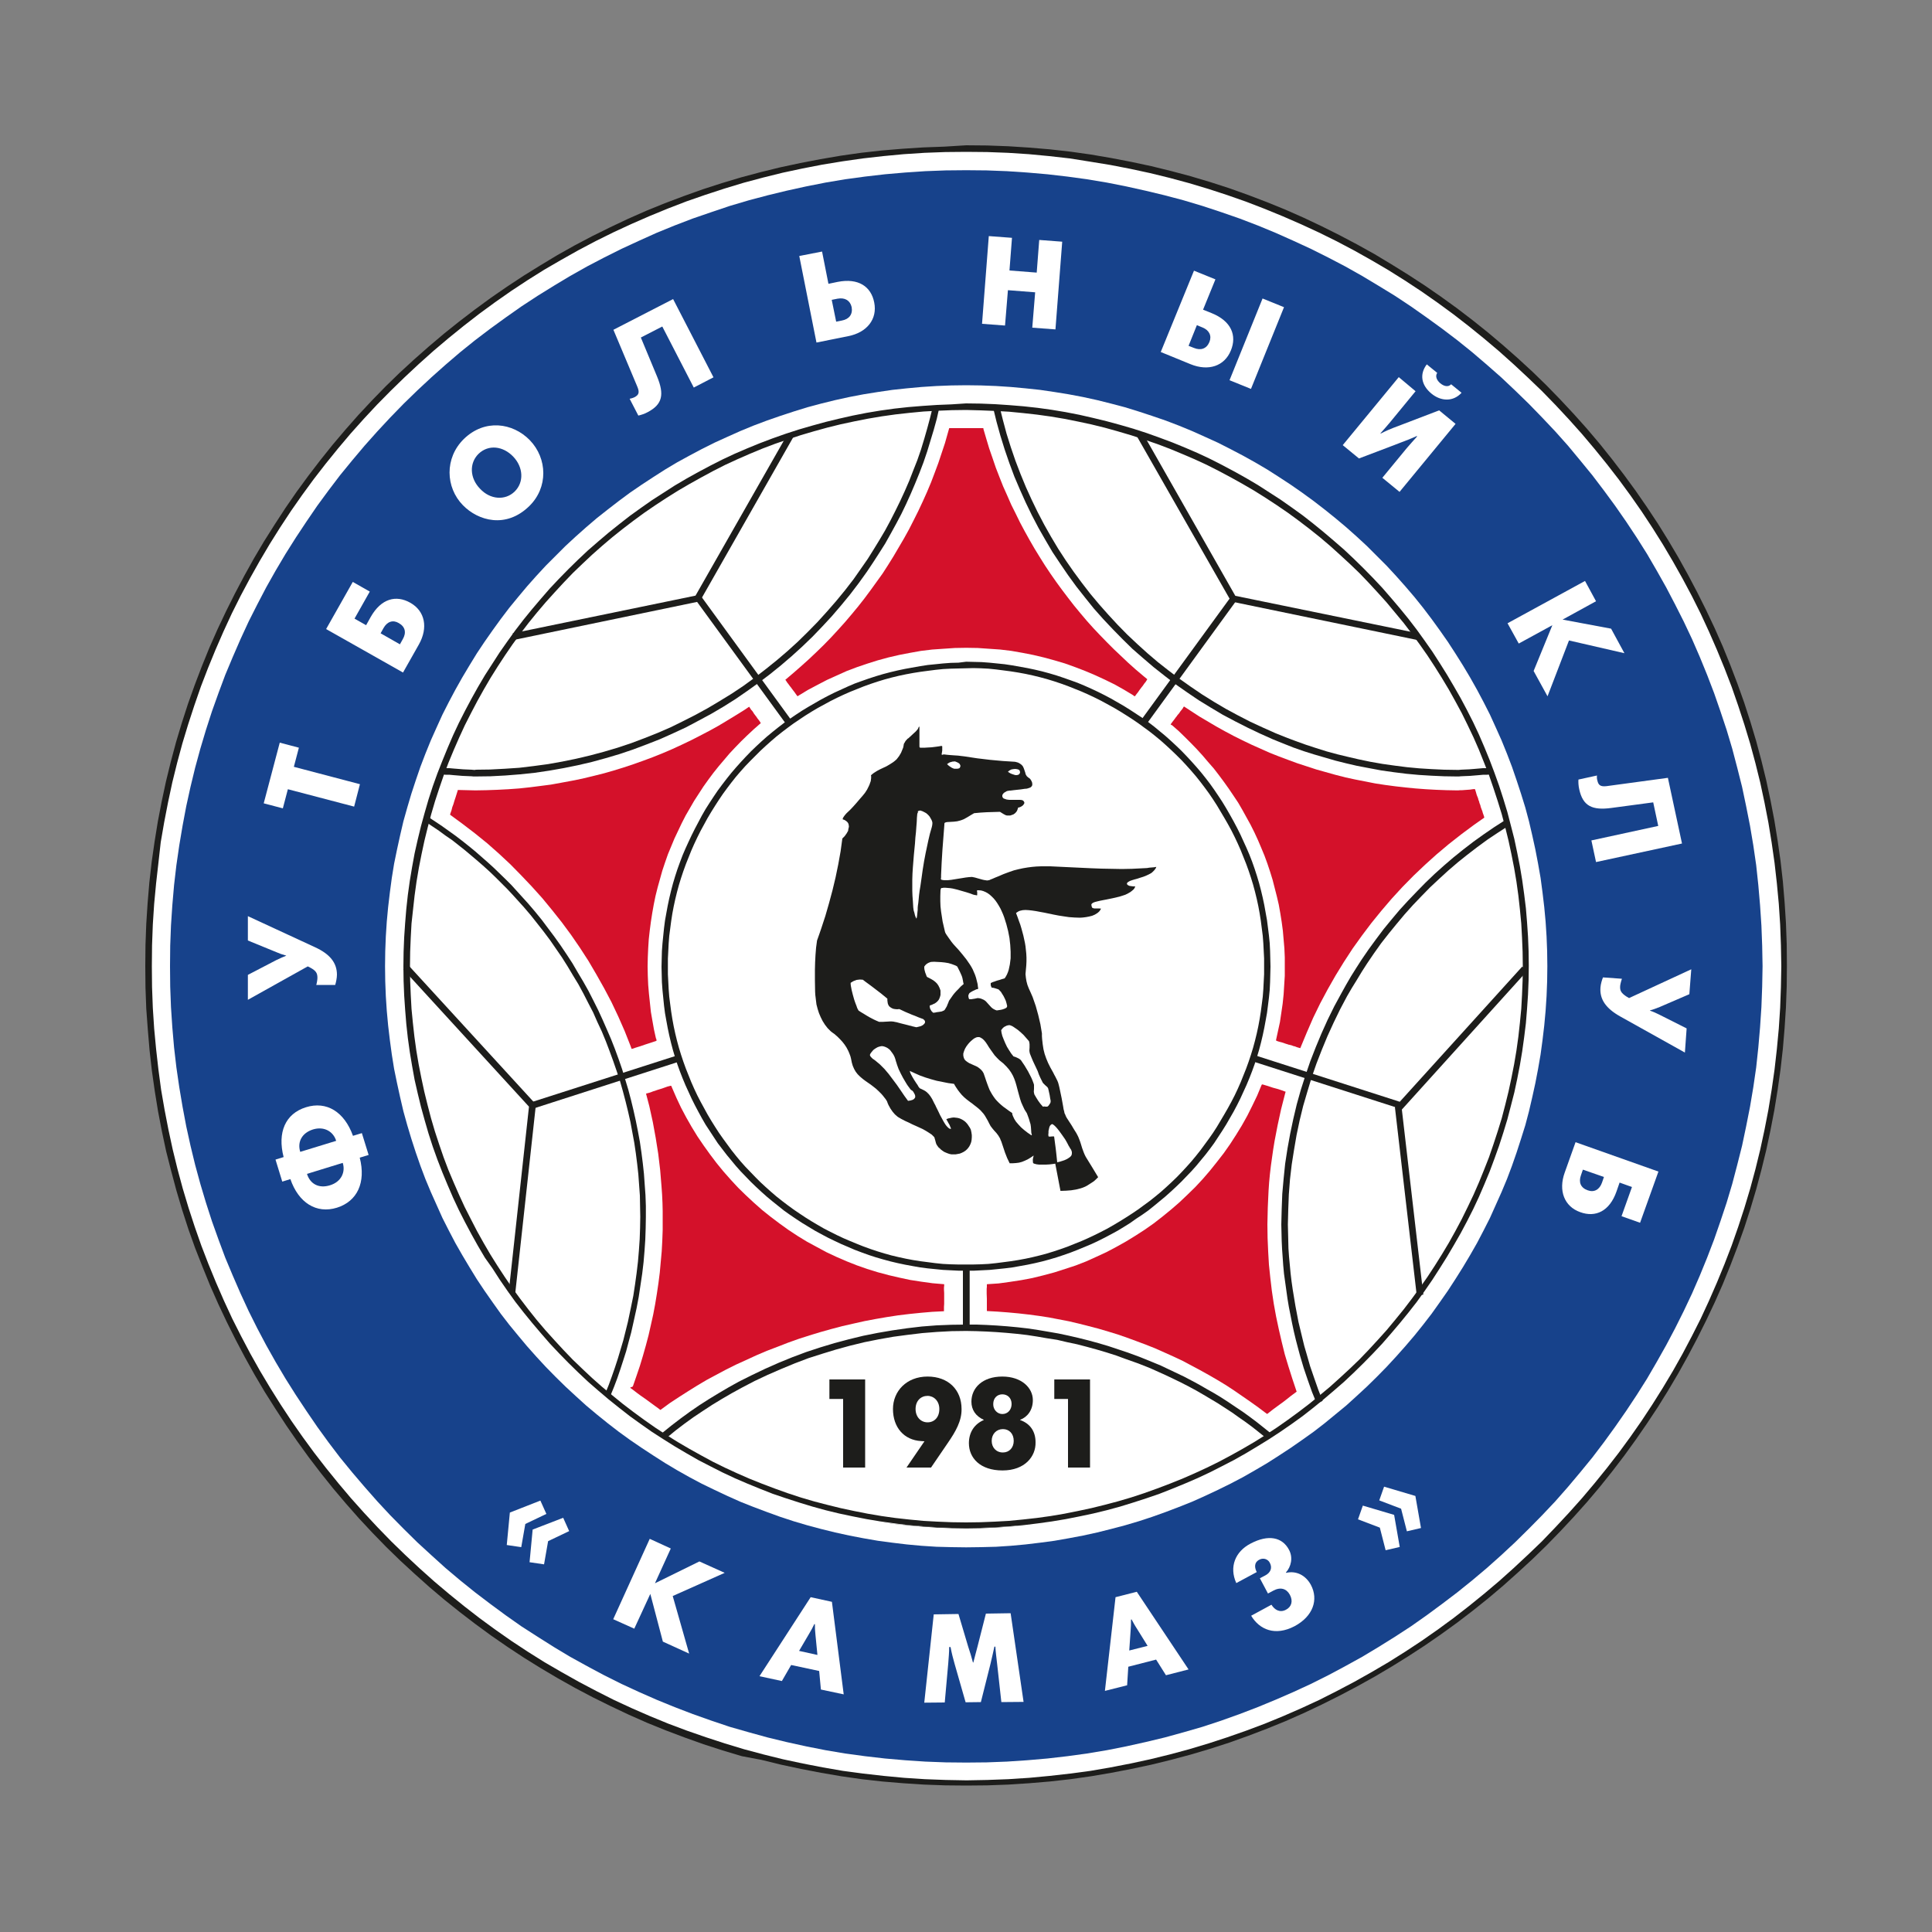<?xml version="1.0" encoding="utf-8"?>
<!-- Generator: Adobe Illustrator 28.0.0, SVG Export Plug-In . SVG Version: 6.00 Build 0)  -->
<!DOCTYPE svg PUBLIC "-//W3C//DTD SVG 1.1//EN" "http://www.w3.org/Graphics/SVG/1.1/DTD/svg11.dtd">
<svg version="1.1" id="Слой_1" xmlns:x="http://ns.adobe.com/Extensibility/1.0/" xmlns:i="http://ns.adobe.com/AdobeIllustrator/10.0/" xmlns:graph="http://ns.adobe.com/Graphs/1.0/"
	 xmlns="http://www.w3.org/2000/svg" xmlns:xlink="http://www.w3.org/1999/xlink" x="0px" y="0px" viewBox="0 0 1000 1000"
	 style="enable-background:new 0 0 1000 1000;" xml:space="preserve">
<rect x="0" y="0" width="1000" height="1000" fill="#808080" stroke="none"/>
<style type="text/css">
	.st0{fill-rule:evenodd;clip-rule:evenodd;fill:#FFFFFF;}
	.st1{fill-rule:evenodd;clip-rule:evenodd;fill:#1D1D1B;}
	.st2{fill-rule:evenodd;clip-rule:evenodd;fill:#17428B;}
	.st3{fill-rule:evenodd;clip-rule:evenodd;fill:#D4112A;}
	.st4{fill:#FFFFFF;}
	.st5{fill:#1D1D1B;}
</style>
<g>
	<polygon class="st0" points="500.1,76.9 511,77 521.8,77.4 532.6,78.1 543.3,79 553.8,80.3 564.4,81.8 574.9,83.5 585.2,85.5 
		595.5,87.8 605.7,90.2 615.8,92.9 625.7,95.9 635.6,99.2 645.4,102.6 655,106.3 664.6,110.2 674.1,114.4 683.3,118.7 692.5,123.3 
		701.6,128.1 710.5,133.1 719.3,138.3 728,143.7 736.5,149.3 744.8,155.1 753.1,161.1 761.2,167.3 769.1,173.7 776.8,180.3 
		784.5,187.1 791.9,194 799.2,201 806.3,208.4 813.2,215.8 820,223.4 826.6,231.2 832.9,239.1 839.1,247.2 845.1,255.4 851,263.7 
		856.5,272.2 862,280.9 867.2,289.7 872.2,298.6 877,307.7 881.5,316.9 885.9,326.2 890.1,335.7 894,345.2 897.6,354.9 901.1,364.6 
		904.3,374.5 907.3,384.5 910,394.5 912.5,404.7 914.8,415 916.8,425.4 918.5,435.8 920,446.3 921.2,456.9 922.2,467.6 922.9,478.4 
		923.3,489.2 923.4,500.1 923.3,511 922.9,521.8 922.2,532.6 921.2,543.3 920,553.9 918.5,564.4 916.8,574.9 914.8,585.2 
		912.5,595.5 910,605.7 907.3,615.8 904.3,625.7 901.1,635.7 897.6,645.4 894,655.1 890.1,664.6 885.9,674.1 881.5,683.4 877,692.6 
		872.2,701.6 867.2,710.5 862,719.3 856.5,728 851,736.5 845.1,744.9 839.1,753.1 832.9,761.2 826.6,769.1 820,776.9 813.2,784.5 
		806.3,791.9 799.2,799.2 791.9,806.3 784.5,813.2 776.8,820 769.1,826.6 761.2,832.9 753.1,839.1 744.8,845.1 736.5,851 728,856.6 
		719.3,862 710.5,867.2 701.6,872.2 692.5,877 683.3,881.5 674.1,885.9 664.6,890.1 655,894 645.4,897.6 635.6,901.1 625.7,904.3 
		615.8,907.3 605.7,910 595.5,912.5 585.2,914.8 574.9,916.8 564.4,918.5 553.8,920 543.3,921.2 532.6,922.2 521.8,922.9 511,923.3 
		500.1,923.4 489.2,923.3 478.4,922.9 467.6,922.2 456.9,921.2 446.3,920 435.7,918.5 425.3,916.8 415,914.8 404.7,912.5 394.5,910 
		384.5,907.3 374.5,904.3 364.6,901.1 354.9,897.6 345.2,894 335.6,890.1 326.2,885.9 316.9,881.5 307.7,877 298.6,872.2 
		289.7,867.2 280.9,862 272.2,856.6 263.7,851 255.3,845.1 247.1,839.1 239.1,832.9 231.1,826.6 223.4,820 215.8,813.2 208.3,806.3 
		201,799.2 193.9,791.9 187,784.5 180.3,776.9 173.7,769.1 167.3,761.2 161.1,753.1 155.1,744.9 149.3,736.5 143.7,728 138.3,719.3 
		133.1,710.5 128.1,701.6 123.3,692.6 118.7,683.4 114.3,674.1 110.2,664.6 106.3,655.1 102.6,645.4 99.2,635.7 95.9,625.7 
		93,615.8 90.2,605.7 87.7,595.5 85.4,585.2 83.5,574.9 81.8,564.4 80.3,553.9 79,543.3 78.1,532.6 77.4,521.8 77,511 76.9,500.1 
		77,489.2 77.4,478.4 78.1,467.6 79,456.9 80.3,446.3 81.8,435.8 83.5,425.4 85.4,415 87.7,404.7 90.2,394.5 93,384.5 95.9,374.5 
		99.2,364.6 102.6,354.9 106.3,345.2 110.2,335.7 114.3,326.2 118.7,316.9 123.3,307.7 128.1,298.6 133.1,289.7 138.3,280.9 
		143.7,272.2 149.3,263.7 155.1,255.4 161.1,247.2 167.3,239.1 173.7,231.2 180.3,223.4 187,215.8 193.9,208.4 201,201 208.3,194 
		215.8,187.1 223.4,180.3 231.1,173.7 239.1,167.3 247.1,161.1 255.3,155.1 263.7,149.3 272.2,143.7 280.9,138.3 289.7,133.1 
		298.6,128.1 307.7,123.3 316.9,118.7 326.2,114.4 335.6,110.2 345.2,106.3 354.9,102.6 364.6,99.2 374.5,95.9 384.5,92.9 
		394.5,90.2 404.7,87.8 415,85.5 425.3,83.5 435.7,81.8 446.3,80.3 456.9,79 467.6,78.1 478.4,77.4 489.2,77 	"/>
	<path class="st1" d="M500.1,75.2L500.1,75.2l10.9,0.1l10.9,0.4l10.8,0.7l10.7,0.9l10.7,1.2l10.6,1.5l10.5,1.8l10.4,2l10.3,2.2
		l10.2,2.5l10.1,2.7l10.1,3l9.9,3.2l9.8,3.5l9.7,3.7l9.6,3.9l9.5,4.2l9.3,4.4l9.2,4.6l9.1,4.8l9,5l8.8,5.3l8.7,5.4l8.6,5.6l8.4,5.8
		l8.3,6l8.1,6.2l8,6.4l7.8,6.6l7.6,6.7l7.5,6.9l7.3,7.1l7.1,7.3l7,7.5l6.8,7.6l6.6,7.8l6.4,8l6.2,8.1l6,8.2l5.8,8.4l5.7,8.6l5.4,8.7
		l5.2,8.8l5,9l4.8,9.1l4.6,9.2l4.4,9.3l4.2,9.5l3.9,9.6l3.7,9.7l3.5,9.8l3.2,9.9l3,10l2.7,10.1l2.5,10.2l2.2,10.3l2,10.4l1.7,10.5
		l1.5,10.5l1.2,10.6l0.9,10.7l0.7,10.8l0.4,10.9l0.1,10.9l-0.1,11l-0.4,10.9l-0.7,10.8l-0.9,10.7l-1.2,10.6l-1.5,10.6l-1.7,10.5
		l-2,10.4l-2.2,10.3l-2.5,10.2l-2.7,10.1l-3,10.1l-3.2,9.9l-3.5,9.8l-3.7,9.7l-3.9,9.6l-4.2,9.5l-4.4,9.3l-4.6,9.2l-4.8,9.1l-5,9
		l-5.2,8.8l-5.4,8.7l-5.7,8.6l-5.8,8.4l-6,8.3l-6.2,8.1l-6.4,8l-6.6,7.8l-6.8,7.6l-7,7.5l-7.1,7.3l-7.3,7.1l-7.5,6.9l-7.6,6.8
		l-7.8,6.6l-8,6.4l-8.1,6.2l-8.3,6l-8.4,5.8l-8.6,5.6l-8.7,5.4l-8.8,5.2l-9,5l-9.1,4.8l-9.2,4.6l-9.3,4.4l-9.5,4.2l-9.6,3.9
		l-9.7,3.7l-9.8,3.5l-9.9,3.2l-10.1,3l-10.1,2.7l-10.2,2.5l-10.3,2.2l-10.4,2l-10.5,1.8l-10.6,1.5l-10.7,1.2l-10.7,0.9l-10.8,0.7
		l-10.9,0.4l-10.9,0.1l-10.9-0.1l-10.9-0.4l-10.8-0.7l-10.8-0.9l-10.7-1.2l-10.5-1.5l-10.5-1.8l-10.4-2l-10.3-2.2l-10.2-2.5L384,909
		l-10-3l-9.9-3.2l-9.8-3.5l-9.8-3.7l-9.6-3.9l-9.5-4.2l-9.3-4.4l-9.3-4.6l-9.1-4.8l-8.9-5l-8.8-5.2l-8.7-5.4l-8.5-5.6l-8.4-5.8
		l-8.2-6l-8.1-6.2l-8-6.4l-7.8-6.6l-7.6-6.8l-7.5-6.9l-7.3-7.1l-7.1-7.3l-7-7.5l-6.7-7.6l-6.6-7.8l-6.4-8l-6.2-8.1l-6-8.3l-5.8-8.4
		l-5.6-8.6l-5.5-8.7l-5.2-8.8l-5-9l-4.8-9.1l-4.6-9.2l-4.4-9.3l-4.2-9.5l-3.9-9.6L101,646l-3.5-9.8l-3.2-9.9l-3-10.1l-2.7-10.1
		L86,595.9l-2.2-10.3l-2-10.4l-1.7-10.5l-1.5-10.6l-1.2-10.6l-0.9-10.7L75.7,522l-0.4-10.9l-0.1-11l0.1-10.9l0.4-10.9l0.7-10.8
		l0.9-10.7l1.2-10.6l1.5-10.5l1.7-10.5l2-10.4l2.2-10.3l2.5-10.2l2.7-10.1l3-10l3.2-9.9l3.5-9.8l3.7-9.7l3.9-9.6l4.2-9.5l4.4-9.3
		l4.6-9.2l4.8-9.1l5-9l5.2-8.8l5.5-8.7l5.6-8.6l5.8-8.4l6-8.2l6.2-8.1l6.4-8l6.6-7.8l6.7-7.6l7-7.5l7.1-7.3l7.3-7.1l7.5-6.9l7.6-6.7
		l7.8-6.6l8-6.4l8.1-6.2l8.2-6l8.4-5.8l8.5-5.6l8.7-5.4l8.8-5.3l8.9-5l9.1-4.8l9.3-4.6l9.3-4.4l9.5-4.2l9.6-3.9l9.8-3.7l9.8-3.5
		l9.9-3.2l10-3l10.1-2.7l10.2-2.5l10.3-2.2l10.4-2l10.5-1.8l10.5-1.5l10.7-1.2l10.8-0.9l10.8-0.7l10.9-0.4L500.1,75.2z M500.1,78.6
		L500.1,78.6l-10.8,0.1l-10.8,0.4l-10.7,0.7l-10.6,1L446.6,82l-10.5,1.5l-10.4,1.7l-10.3,2l-10.3,2.2L395,91.9l-10.1,2.7l-9.9,3
		l-9.8,3.2l-9.8,3.4l-9.6,3.7l-9.5,3.9l-9.4,4.1l-9.3,4.3l-9.1,4.5l-9.1,4.8l-8.9,5l-8.8,5.1l-8.6,5.4l-8.5,5.6l-8.3,5.8l-8.2,6
		l-8,6.2l-7.9,6.4l-7.7,6.5l-7.6,6.8l-7.4,6.9l-7.2,7l-7.1,7.2l-6.9,7.4l-6.8,7.6l-6.5,7.7l-6.4,7.9l-6.2,8l-6,8.2l-5.8,8.3
		l-5.6,8.5l-5.4,8.6l-5.2,8.8l-5,8.9l-4.8,9l-4.6,9.2l-4.3,9.3l-4.1,9.4l-3.9,9.5l-3.7,9.6l-3.4,9.8l-3.2,9.8l-3,9.9l-2.7,10
		l-2.5,10.1l-2.2,10.3l-2,10.3l-1.8,10.4L82,446.6l-1.2,10.6l-1,10.6l-0.7,10.7l-0.4,10.8l-0.1,10.8l0.1,10.8l0.4,10.8l0.7,10.7
		l1,10.6l1.2,10.6l1.4,10.5l1.8,10.4l2,10.3l2.2,10.2l2.5,10.2l2.7,10l3,10l3.2,9.8l3.4,9.7l3.7,9.6l3.9,9.5l4.1,9.4l4.3,9.3
		l4.6,9.1l4.8,9.1l5,8.9l5.2,8.7l5.4,8.6l5.6,8.5l5.8,8.3l6,8.2l6.2,8l6.4,7.9l6.5,7.7l6.8,7.6l6.9,7.4l7.1,7.3l7.2,7l7.4,6.9
		l7.6,6.8l7.7,6.5l7.9,6.4l8,6.2l8.2,6l8.3,5.8l8.5,5.6l8.6,5.4l8.8,5.1l8.9,5l9.1,4.8l9.1,4.6l9.3,4.3l9.4,4.1l9.5,3.9l9.6,3.6
		l9.8,3.4l9.8,3.2l9.9,3l10.1,2.7l10.1,2.5l10.3,2.2l10.3,2l10.4,1.8l10.5,1.4l10.6,1.2l10.6,1l10.7,0.7l10.8,0.4l10.8,0.2l10.8-0.2
		l10.8-0.4l10.8-0.7l10.6-1l10.6-1.2l10.5-1.4l10.4-1.8l10.3-2l10.2-2.2l10.2-2.5l10-2.7l10-3l9.8-3.2l9.7-3.4l9.6-3.6l9.5-3.9
		l9.4-4.1l9.3-4.3l9.1-4.6l9.1-4.8l8.9-5l8.7-5.1l8.6-5.4l8.5-5.6l8.3-5.8l8.2-6l8-6.2l7.9-6.4l7.7-6.5l7.6-6.8l7.4-6.9l7.3-7l7-7.3
		l6.9-7.4l6.8-7.6l6.5-7.7l6.4-7.9l6.2-8l6-8.2l5.8-8.3l5.6-8.5l5.4-8.6l5.2-8.7l5-8.9l4.8-9.1l4.6-9.1l4.3-9.3l4.1-9.4l3.9-9.5
		l3.7-9.6l3.4-9.7l3.2-9.8l3-10l2.7-10l2.5-10.2l2.2-10.2l2-10.3l1.7-10.4l1.5-10.5l1.2-10.6l1-10.6l0.7-10.7l0.4-10.8l0.2-10.8
		l-0.2-10.8l-0.4-10.8l-0.7-10.7l-1-10.6l-1.2-10.6l-1.5-10.5l-1.7-10.4l-2-10.3l-2.2-10.3l-2.5-10.1l-2.7-10l-3-9.9l-3.2-9.8
		l-3.4-9.8l-3.7-9.6l-3.9-9.5l-4.1-9.4l-4.3-9.3l-4.6-9.2l-4.8-9l-5-8.9l-5.2-8.8l-5.4-8.6l-5.6-8.5l-5.8-8.3l-6-8.2l-6.2-8
		l-6.4-7.9l-6.5-7.7l-6.8-7.6l-6.9-7.4l-7-7.2l-7.3-7l-7.4-6.9l-7.6-6.8l-7.7-6.5l-7.9-6.4l-8-6.2l-8.2-6l-8.3-5.8l-8.5-5.6
		l-8.6-5.4l-8.7-5.1l-8.9-5l-9.1-4.8l-9.1-4.5l-9.3-4.3l-9.4-4.1l-9.5-3.9l-9.6-3.7l-9.7-3.4l-9.8-3.2l-10-3l-10-2.7l-10.2-2.5
		l-10.2-2.2l-10.3-2l-10.4-1.7L553.7,82l-10.6-1.2l-10.6-1l-10.8-0.7L511,78.7L500.1,78.6z"/>
	<polygon class="st2" points="500.1,88.1 510.7,88.2 521.2,88.6 531.7,89.3 542.1,90.2 552.5,91.4 562.7,92.8 572.9,94.5 583,96.5 
		592.9,98.7 602.9,101.1 612.7,103.7 622.4,106.6 632.1,109.8 641.6,113.1 651,116.7 660.2,120.5 669.4,124.6 678.5,128.8 
		687.5,133.3 696.3,137.9 705,142.8 713.5,147.9 722,153.1 730.3,158.6 738.4,164.3 746.4,170.1 754.3,176.1 762,182.3 769.6,188.8 
		777,195.3 784.2,202.1 791.3,209 798.2,216.1 805,223.3 811.6,230.7 817.9,238.3 824.2,246 830.2,253.9 836,261.8 841.7,270 
		847.2,278.3 852.5,286.7 857.5,295.3 862.4,304 867,312.8 871.5,321.7 875.8,330.8 879.8,340 883.6,349.3 887.2,358.7 890.5,368.2 
		893.7,377.8 896.6,387.5 899.2,397.4 901.7,407.3 903.8,417.3 905.8,427.4 907.5,437.5 909,447.8 910.1,458.1 911,468.5 911.7,479 
		912.1,489.5 912.3,500.1 912.1,510.7 911.7,521.3 911,531.8 910.1,542.2 909,552.5 907.5,562.8 905.8,572.9 903.8,583 901.7,593 
		899.2,602.9 896.6,612.8 893.7,622.5 890.5,632.1 887.2,641.6 883.6,651 879.8,660.3 875.8,669.5 871.5,678.6 867,687.6 
		862.4,696.3 857.5,705 852.5,713.6 847.2,722 841.7,730.3 836,738.5 830.2,746.5 824.2,754.4 817.9,762.1 811.6,769.6 805,777.1 
		798.2,784.3 791.3,791.3 784.2,798.3 777,805 769.6,811.6 762,818 754.3,824.2 746.4,830.2 738.4,836.1 730.3,841.8 722,847.2 
		713.5,852.5 705,857.6 696.3,862.4 687.5,867.1 678.5,871.6 669.4,875.8 660.2,879.8 651,883.6 641.6,887.2 632.1,890.6 
		622.4,893.8 612.7,896.6 602.9,899.3 592.9,901.7 583,903.9 572.9,905.9 562.7,907.6 552.5,909 542.1,910.2 531.7,911.1 
		521.2,911.8 510.7,912.2 500.1,912.3 489.5,912.2 478.9,911.8 468.5,911.1 458.1,910.2 447.7,909 437.4,907.6 427.3,905.9 
		417.2,903.9 407.2,901.7 397.3,899.3 387.5,896.6 377.7,893.8 368.2,890.6 358.6,887.2 349.2,883.6 339.9,879.8 330.8,875.8 
		321.7,871.6 312.7,867.1 303.9,862.4 295.2,857.6 286.7,852.5 278.3,847.2 269.9,841.8 261.8,836.1 253.8,830.2 245.9,824.2 
		238.2,818 230.6,811.6 223.3,805 216,798.3 208.9,791.3 202,784.3 195.3,777.1 188.7,769.6 182.3,762.1 176,754.4 170,746.5 
		164.2,738.5 158.6,730.3 153.1,722 147.8,713.6 142.7,705 137.8,696.3 133.2,687.6 128.7,678.6 124.5,669.5 120.5,660.3 116.6,651 
		113.1,641.6 109.7,632.1 106.6,622.5 103.7,612.8 101,602.9 98.6,593 96.4,583 94.5,572.9 92.8,562.8 91.3,552.5 90.1,542.2 
		89.2,531.8 88.5,521.3 88.1,510.7 88,500.1 88.1,489.5 88.5,479 89.2,468.5 90.1,458.1 91.3,447.8 92.8,437.5 94.5,427.4 
		96.4,417.3 98.6,407.3 101,397.4 103.7,387.5 106.6,377.8 109.7,368.2 113.1,358.7 116.6,349.3 120.5,340 124.5,330.8 128.7,321.7 
		133.2,312.8 137.8,304 142.7,295.3 147.8,286.7 153.1,278.3 158.6,270 164.2,261.8 170,253.9 176,246 182.3,238.3 188.7,230.7 
		195.3,223.3 202,216.1 208.9,209 216,202.1 223.3,195.3 230.6,188.8 238.2,182.3 245.9,176.1 253.8,170.1 261.8,164.3 269.9,158.6 
		278.3,153.1 286.7,147.9 295.2,142.8 303.9,137.9 312.7,133.3 321.7,128.8 330.8,124.6 339.9,120.5 349.2,116.7 358.6,113.1 
		368.2,109.8 377.7,106.6 387.5,103.7 397.3,101.1 407.2,98.7 417.2,96.5 427.3,94.5 437.4,92.8 447.7,91.4 458.1,90.2 468.5,89.3 
		478.9,88.6 489.5,88.2 	"/>
	<polygon class="st0" points="500.1,199.4 507.8,199.5 515.6,199.8 523.2,200.3 530.8,201 538.3,201.8 545.8,202.9 553.2,204.1 
		560.6,205.5 567.9,207.1 575.1,208.9 582.3,210.8 589.4,213 596.4,215.3 603.4,217.7 610.2,220.3 617,223.1 623.7,226.1 
		630.3,229.1 636.8,232.4 643.3,235.8 649.6,239.3 655.9,243 662,246.9 668.1,250.9 674,255 679.9,259.3 685.6,263.7 691.2,268.2 
		696.8,272.9 702.2,277.7 707.5,282.6 712.6,287.7 717.7,292.8 722.6,298.1 727.4,303.5 732.1,309 736.6,314.6 741,320.4 
		745.2,326.2 749.4,332.2 753.3,338.2 757.2,344.4 760.9,350.6 764.5,357 767.9,363.4 771.2,369.9 774.2,376.5 777.2,383.2 
		780,390.1 782.6,396.9 785,403.9 787.3,410.9 789.5,418 791.4,425.1 793.1,432.4 794.7,439.7 796.1,447 797.4,454.4 798.4,461.9 
		799.3,469.5 800,477 800.5,484.7 800.8,492.4 800.9,500.1 800.8,507.9 800.5,515.6 800,523.2 799.3,530.8 798.4,538.4 797.4,545.8 
		796.1,553.3 794.7,560.6 793.1,567.9 791.4,575.2 789.5,582.4 787.3,589.4 785,596.5 782.6,603.4 780,610.3 777.2,617 774.2,623.7 
		771.2,630.4 767.9,636.9 764.5,643.4 760.9,649.7 757.2,655.9 753.3,662.1 749.4,668.1 745.2,674.1 741,680 736.6,685.7 
		732.1,691.3 727.4,696.8 722.6,702.2 717.7,707.5 712.6,712.7 707.5,717.7 702.2,722.6 696.8,727.5 691.2,732.1 685.6,736.7 
		679.9,741.1 674,745.3 668.1,749.4 662,753.4 655.9,757.3 649.6,761 643.3,764.6 636.8,768 630.3,771.2 623.7,774.3 617,777.3 
		610.2,780 603.4,782.6 596.4,785.1 589.4,787.4 582.3,789.5 575.1,791.4 567.9,793.2 560.6,794.8 553.2,796.2 545.8,797.5 
		538.3,798.5 530.8,799.4 523.2,800.1 515.6,800.6 507.8,800.8 500.1,800.9 492.4,800.8 484.7,800.6 477,800.1 469.4,799.4 
		461.9,798.5 454.4,797.5 446.9,796.2 439.6,794.8 432.3,793.2 425,791.4 417.9,789.5 410.8,787.4 403.8,785.1 396.9,782.6 390,780 
		383.2,777.3 376.5,774.3 369.9,771.2 363.3,768 356.9,764.6 350.5,761 344.3,757.3 338.2,753.4 332.1,749.4 326.1,745.3 
		320.3,741.1 314.6,736.7 308.9,732.1 303.4,727.5 298,722.6 292.7,717.7 287.6,712.7 282.5,707.5 277.6,702.2 272.8,696.8 
		268.2,691.3 263.6,685.7 259.2,680 255,674.1 250.8,668.1 246.8,662.1 243,655.9 239.3,649.7 235.7,643.4 232.3,636.9 229,630.4 
		226,623.7 223,617 220.2,610.3 217.6,603.4 215.2,596.5 212.9,589.4 210.8,582.4 208.8,575.2 207.1,567.9 205.5,560.6 204,553.3 
		202.8,545.8 201.8,538.4 200.9,530.8 200.2,523.2 199.7,515.6 199.4,507.9 199.3,500.1 199.4,492.4 199.7,484.7 200.2,477 
		200.9,469.5 201.8,461.9 202.8,454.4 204,447 205.5,439.7 207.1,432.4 208.8,425.1 210.8,418 212.9,410.9 215.2,403.9 217.6,396.9 
		220.2,390.1 223,383.2 226,376.5 229,369.9 232.3,363.4 235.7,357 239.3,350.6 243,344.4 246.8,338.2 250.8,332.2 255,326.2 
		259.2,320.4 263.6,314.6 268.2,309 272.8,303.5 277.6,298.1 282.5,292.8 287.6,287.7 292.7,282.6 298,277.7 303.4,272.9 
		308.9,268.2 314.6,263.7 320.3,259.3 326.1,255 332.1,250.9 338.2,246.9 344.3,243 350.5,239.3 356.9,235.8 363.3,232.4 
		369.9,229.1 376.5,226.1 383.2,223.1 390,220.3 396.9,217.7 403.8,215.3 410.8,213 417.9,210.8 425,208.9 432.3,207.1 439.6,205.5 
		446.9,204.1 454.4,202.9 461.9,201.8 469.4,201 477,200.3 484.7,199.8 492.4,199.5 	"/>
	<polygon class="st3" points="500.1,210.5 507.6,210.6 515,210.9 522.4,211.4 529.7,212 536.9,212.9 544.1,213.9 551.3,215.1 
		558.4,216.4 565.4,218 572.4,219.7 579.3,221.6 586.1,223.6 592.9,225.8 599.6,228.1 606.2,230.7 612.7,233.3 619.2,236.2 
		625.5,239.2 631.8,242.3 638,245.6 644.2,249 650.1,252.6 656.1,256.2 661.9,260.1 667.6,264.1 673.3,268.2 678.8,272.4 
		684.2,276.8 689.5,281.3 694.7,285.9 699.8,290.7 704.8,295.5 709.7,300.5 714.4,305.6 719,310.8 723.5,316.1 727.9,321.5 
		732.1,327.1 736.2,332.7 740.2,338.4 744.1,344.2 747.8,350.1 751.3,356.1 754.7,362.3 758,368.5 761.1,374.7 764.2,381.2 
		767,387.6 769.7,394.1 772.2,400.7 774.5,407.4 776.8,414.2 778.7,421 780.6,427.9 782.4,434.9 783.9,441.9 785.3,449 786.4,456.1 
		787.4,463.3 788.3,470.6 789,477.9 789.4,485.3 789.7,492.7 789.8,500.1 789.7,507.6 789.4,515 789,522.4 788.3,529.7 787.4,537 
		786.4,544.1 785.3,551.3 783.9,558.4 782.4,565.4 780.6,572.4 778.7,579.3 776.8,586.1 774.5,592.9 772.2,599.6 769.7,606.2 
		767,612.7 764.2,619.2 761.1,625.5 758,631.8 754.7,638 751.3,644.2 747.8,650.1 744.1,656.1 740.2,661.9 736.2,667.7 732.1,673.3 
		727.9,678.8 723.5,684.2 719,689.5 714.4,694.7 709.7,699.8 704.8,704.8 699.8,709.7 694.7,714.4 689.5,719 684.2,723.5 
		678.8,727.9 673.3,732.1 667.6,736.3 661.9,740.2 656.1,744.1 650.1,747.8 644.2,751.3 638,754.7 631.8,758 625.5,761.2 
		619.2,764.2 612.7,767 606.2,769.7 599.6,772.2 592.9,774.5 586.1,776.8 579.3,778.7 572.4,780.6 565.4,782.4 558.4,783.9 
		551.3,785.3 544.1,786.4 536.9,787.5 529.7,788.3 522.4,789 515,789.4 507.6,789.7 500.1,789.8 492.7,789.7 485.2,789.4 477.9,789 
		470.6,788.3 463.3,787.5 456.1,786.4 449,785.3 441.9,783.9 434.9,782.4 427.9,780.6 421,778.7 414.2,776.8 407.4,774.5 
		400.7,772.2 394.1,769.7 387.6,767 381.1,764.2 374.7,761.2 368.5,758 362.3,754.7 356.1,751.3 350.1,747.8 344.2,744.1 
		338.4,740.2 332.7,736.3 327,732.1 321.5,727.9 316.1,723.5 310.8,719 305.6,714.4 300.5,709.7 295.5,704.8 290.7,699.8 
		285.9,694.7 281.3,689.5 276.8,684.2 272.4,678.8 268.2,673.3 264.1,667.7 260.1,661.9 256.2,656.1 252.5,650.1 249,644.2 
		245.6,638 242.3,631.8 239.2,625.5 236.2,619.2 233.3,612.7 230.6,606.2 228.1,599.6 225.8,592.9 223.6,586.1 221.6,579.3 
		219.7,572.4 218,565.4 216.4,558.4 215.1,551.3 213.9,544.1 212.9,537 212,529.7 211.3,522.4 210.9,515 210.6,507.6 210.5,500.1 
		210.6,492.7 210.9,485.3 211.3,477.9 212,470.6 212.9,463.3 213.9,456.1 215.1,449 216.4,441.9 218,434.9 219.7,427.9 221.6,421 
		223.6,414.2 225.8,407.4 228.1,400.7 230.6,394.1 233.3,387.6 236.2,381.2 239.2,374.7 242.3,368.5 245.6,362.3 249,356.1 
		252.5,350.1 256.2,344.2 260.1,338.4 264.1,332.7 268.2,327.1 272.4,321.5 276.8,316.1 281.3,310.8 285.9,305.6 290.7,300.5 
		295.5,295.5 300.5,290.7 305.6,285.9 310.8,281.3 316.1,276.8 321.5,272.4 327,268.2 332.7,264.1 338.4,260.1 344.2,256.2 
		350.1,252.6 356.1,249 362.3,245.6 368.5,242.3 374.7,239.2 381.1,236.2 387.6,233.3 394.1,230.7 400.7,228.1 407.4,225.8 
		414.2,223.6 421,221.6 427.9,219.7 434.9,218 441.9,216.4 449,215.1 456.1,213.9 463.3,212.9 470.6,212 477.9,211.4 485.2,210.9 
		492.7,210.6 	"/>
	<path class="st1" d="M500.1,209.1L500.1,209.1l7.5,0.1l7.4,0.3l7.4,0.5l7.3,0.6l7.3,0.8l7.2,1l7.2,1.2l7.1,1.4l7,1.6l7,1.7l7,1.9
		l6.9,2l6.8,2.2l6.7,2.4l6.7,2.5l6.6,2.7l6.5,2.8l6.4,3l6.3,3.1l6.2,3.3l6.1,3.5l6.1,3.5l5.9,3.7l5.9,3.8l5.7,4l5.6,4.1l5.6,4.3
		l5.4,4.4l5.3,4.5l5.3,4.7l5.1,4.8l5,4.9l4.9,5l4.8,5.1l4.6,5.3l4.5,5.3l4.4,5.4l4.3,5.6l4.1,5.6l4,5.8l3.9,5.8l3.7,5.9l3.6,6.1
		l3.5,6.1l3.3,6.2l3.2,6.3l3,6.4l2.8,6.5l2.7,6.6l2.5,6.6l2.4,6.7l2.2,6.8l2,6.9l1.9,7l1.7,7l1.6,7l1.3,7.2l1.2,7.2l1,7.2l0.8,7.3
		l0.6,7.3l0.5,7.4l0.3,7.4l0.1,7.5l-0.1,7.5l-0.3,7.4l-0.5,7.4l-0.6,7.4l-0.8,7.3l-1,7.2l-1.2,7.2l-1.3,7.1l-1.6,7l-1.7,7l-1.9,7
		l-2,6.9l-2.2,6.8l-2.4,6.7l-2.5,6.7l-2.7,6.5l-2.8,6.5l-3,6.4l-3.2,6.3l-3.3,6.2l-3.5,6.1l-3.6,6.1l-3.7,5.9l-3.9,5.9l-4,5.8
		l-4.1,5.6l-4.3,5.6l-4.4,5.5l-4.5,5.3l-4.6,5.3l-4.8,5.1l-4.9,5l-5,4.9l-5.1,4.8l-5.3,4.6l-5.3,4.5l-5.4,4.4l-5.6,4.3l-5.6,4.1
		l-5.7,4l-5.9,3.9l-5.9,3.7l-6.1,3.6l-6.1,3.5l-6.2,3.3l-6.3,3.2l-6.4,3l-6.5,2.8l-6.6,2.7l-6.7,2.5l-6.7,2.4l-6.8,2.2l-6.9,2
		l-7,1.9l-7,1.7l-7,1.6l-7.1,1.4l-7.2,1.2l-7.2,1l-7.3,0.8l-7.3,0.6l-7.4,0.5l-7.4,0.3l-7.5,0.1l-7.5-0.1l-7.4-0.3l-7.4-0.5
		l-7.3-0.6l-7.4-0.8l-7.2-1l-7.2-1.2l-7.1-1.4l-7-1.6l-7-1.7l-7-1.9l-6.9-2l-6.8-2.2l-6.7-2.4l-6.6-2.5l-6.5-2.7l-6.5-2.8l-6.4-3
		l-6.3-3.2l-6.2-3.3l-6.1-3.5l-6.1-3.6l-5.9-3.7l-5.9-3.9l-5.8-4l-5.6-4.1l-5.6-4.3l-5.4-4.4l-5.3-4.5l-5.2-4.6l-5.1-4.8l-5-4.9
		l-4.9-5l-4.8-5.1l-4.7-5.3l-4.5-5.3l-4.4-5.5l-4.3-5.6l-4.1-5.6l-4-5.8l-3.8-5.9l-3.7-5.9l-3.6-6.1l-3.4-6.1l-3.3-6.2l-3.1-6.3
		l-3-6.4l-2.8-6.5l-2.7-6.5l-2.6-6.7l-2.4-6.7l-2.2-6.8l-2.1-6.9l-1.9-7l-1.7-7l-1.6-7l-1.4-7.1l-1.2-7.2l-1-7.2l-0.8-7.3l-0.6-7.4
		l-0.5-7.4l-0.3-7.4l-0.1-7.5l0.1-7.5l0.3-7.4l0.5-7.4l0.6-7.3l0.8-7.3l1-7.2l1.2-7.2l1.4-7.2l1.6-7l1.7-7l1.9-7l2.1-6.9l2.2-6.8
		l2.4-6.7l2.6-6.6l2.7-6.6l2.8-6.5l3-6.4l3.1-6.3l3.3-6.2l3.4-6.1l3.6-6.1l3.7-5.9l3.8-5.8l4-5.8l4.1-5.6l4.3-5.6l4.4-5.4l4.5-5.3
		l4.7-5.3l4.8-5.1l4.9-5l5-4.9l5.1-4.8l5.2-4.7l5.3-4.5l5.4-4.4l5.6-4.3l5.6-4.1l5.8-4l5.9-3.8l5.9-3.7l6.1-3.5l6.1-3.5l6.2-3.3
		l6.3-3.1l6.4-3l6.5-2.8l6.5-2.7l6.6-2.5l6.7-2.4l6.8-2.2l6.9-2l7-1.9l7-1.7l7-1.6l7.1-1.4l7.2-1.2l7.2-1l7.4-0.8l7.3-0.6l7.4-0.5
		l7.4-0.3L500.1,209.1z M500.1,211.9L500.1,211.9L500.1,211.9l-7.4,0.1l-7.3,0.3l-7.4,0.4l-7.2,0.7l-7.3,0.8l-7.1,1l-7.2,1.2
		l-7.1,1.4l-7,1.5l-6.9,1.7l-6.9,1.9l-6.8,2l-6.7,2.2l-6.7,2.4l-6.6,2.5l-6.5,2.7l-6.4,2.8l-6.4,3l-6.2,3.1l-6.2,3.3l-6.1,3.4
		l-6,3.6l-5.9,3.7l-5.8,3.8l-5.7,3.9l-5.6,4.1l-5.5,4.2l-5.4,4.3l-5.3,4.5l-5.2,4.6l-5.1,4.7l-5,4.8l-4.8,5l-4.8,5.1l-4.6,5.2
		l-4.5,5.3l-4.4,5.4l-4.2,5.5l-4.1,5.6l-3.9,5.7l-3.8,5.8l-3.6,5.9l-3.6,6l-3.4,6.1l-3.3,6.2l-3.1,6.2l-3,6.4l-2.8,6.4l-2.7,6.5
		l-2.5,6.6l-2.4,6.7l-2.2,6.7l-2,6.8l-1.9,6.9l-1.7,6.9l-1.5,7l-1.3,7.1l-1.2,7.1l-1,7.2l-0.8,7.2l-0.7,7.3l-0.4,7.3l-0.3,7.3
		l-0.1,7.4h0h0l0.1,7.5l0.3,7.3l0.4,7.4l0.7,7.2l0.8,7.3l1,7.1l1.2,7.1l1.3,7.1l1.5,7l1.7,6.9l1.9,6.8l2,6.8l2.2,6.7l2.4,6.7
		l2.5,6.6l2.7,6.5l2.8,6.4l3,6.4l3.1,6.2l3.3,6.2l3.4,6.1l3.6,6l3.7,6l3.8,5.8l3.9,5.7l4.1,5.6l4.2,5.5l4.3,5.4l4.5,5.3l4.6,5.2
		l4.7,5l4.8,5l5,4.8l5.1,4.8l5.2,4.6l5.3,4.5l5.4,4.4l5.5,4.2l5.6,4.1l5.7,4l5.8,3.8l5.9,3.7l6,3.6l6.1,3.4l6.2,3.2l6.2,3.1l6.4,3
		l6.4,2.8l6.5,2.7l6.6,2.5l6.7,2.4l6.7,2.2l6.8,2l6.9,1.9l6.9,1.7l7,1.5l7.1,1.4l7.2,1.2l7.1,1l7.3,0.8l7.2,0.7l7.4,0.5l7.3,0.3
		l7.4,0.1l7.4-0.1l7.3-0.3l7.3-0.5l7.2-0.7l7.2-0.8l7.1-1l7.2-1.2l7-1.4l7-1.5l6.9-1.7l6.9-1.9l6.8-2l6.7-2.2l6.7-2.4l6.6-2.5
		l6.5-2.7l6.4-2.8l6.4-3l6.2-3.1l6.2-3.2l6.1-3.4l6-3.6l5.9-3.7l5.8-3.8l5.7-4l5.6-4.1l5.5-4.2l5.4-4.4l5.3-4.5l5.2-4.6l5.1-4.8
		l5-4.8l4.8-5l4.8-5l4.6-5.2l4.5-5.3l4.4-5.4l4.2-5.5l4.1-5.6l4-5.7l3.8-5.8l3.7-6l3.6-6l3.4-6.1l3.2-6.2l3.1-6.2l3-6.4l2.8-6.4
		l2.7-6.5l2.5-6.6l2.4-6.7l2.1-6.7l2.1-6.8l1.8-6.8l1.7-6.9l1.5-7l1.3-7.1l1.2-7.1l1-7.1l0.8-7.3l0.7-7.2l0.5-7.4l0.3-7.3l0.1-7.5
		l-0.1-7.4l-0.3-7.3l-0.5-7.3l-0.7-7.3l-0.8-7.2l-1-7.2l-1.2-7.1l-1.3-7.1l-1.5-7l-1.7-6.9l-1.8-6.9l-2.1-6.8l-2.1-6.7l-2.4-6.7
		l-2.5-6.6l-2.7-6.5l-2.8-6.4l-3-6.4l-3.1-6.2l-3.2-6.2l-3.4-6.1l-3.6-6l-3.7-5.9l-3.8-5.8l-4-5.7l-4.1-5.6l-4.2-5.5l-4.4-5.4
		l-4.5-5.3l-4.6-5.1l-4.8-5l-4.8-5l-5-4.8l-5.1-4.8l-5.2-4.6l-5.3-4.5l-5.4-4.4l-5.5-4.2l-5.6-4.1l-5.7-3.9l-5.8-3.8l-5.9-3.6
		l-6-3.5l-6.1-3.5l-6.2-3.3l-6.2-3.1l-6.4-3l-6.4-2.8l-6.5-2.7l-6.6-2.5l-6.7-2.4l-6.7-2.2l-6.8-2L572,221l-6.9-1.7l-7-1.5l-7-1.4
		l-7.2-1.2l-7.1-1l-7.2-0.8l-7.2-0.7l-7.3-0.4l-7.3-0.3L500.1,211.9z"/>
	<polygon class="st0" points="219.6,413 226.4,417.2 233.1,421.8 239.5,426.5 245.9,431.4 252.2,436.5 258.2,441.8 264.1,447.3 
		269.7,453 275.3,458.9 280.7,464.9 285.8,471.1 290.8,477.4 295.6,483.9 300.2,490.6 304.6,497.4 308.7,504.4 312.7,511.5 
		316.5,518.7 320,526.1 323.3,533.6 326.3,541.2 329.1,548.9 331.7,556.7 334,564.6 336.1,572.6 337.9,580.8 339.4,589 340.7,597.2 
		341.7,605.6 342.4,614.1 342.7,618.3 342.9,622.6 343,626.8 343,631.1 343,636.7 342.8,642.2 342.5,647.7 342,653.2 341.5,658.7 
		340.8,664.2 340,669.6 339.1,675.1 338.1,680.4 336.9,685.8 335.7,691.1 334.3,696.4 332.8,701.7 331.2,707 329.4,712.3 
		327.6,717.5 327.5,717.6 327.3,717.8 326.7,718 326.4,718.1 326.3,718.2 326.2,718.3 326.3,718.4 327.4,719.2 328.7,720.2 
		330,721.2 331.5,722.3 334.5,724.4 337.5,726.6 339,727.7 340.4,728.7 341.7,729.7 342.9,730.6 344,731.4 345,732.1 345.7,732.6 
		346.3,733 346.8,733.5 347,734.1 347,734.7 346.8,735.4 346.4,736.2 345.8,736.9 345.1,737.7 344.2,738.4 343.2,739.2 342.1,739.9 
		340.9,740.5 339.7,741 338.5,741.5 337.2,741.7 335.9,742 334.6,742 333.4,741.9 332.3,741.6 331.2,741.2 330,740.6 328.8,740 
		327.6,739.3 325.4,737.8 324.3,736.9 323.3,736.2 322.4,735.4 321.6,734.7 320.9,734.2 320.4,733.7 320,733.3 319.8,733.1 
		315.9,730.3 312.2,727.4 308.5,724.5 304.9,721.6 301.4,718.7 297.9,715.7 294.6,712.7 291.3,709.6 288.1,706.6 284.9,703.5 
		281.8,700.4 278.8,697.3 275.9,694.2 273,690.9 267.5,684.6 262.3,678.1 257.3,671.6 252.6,665 248.2,658.4 243.9,651.6 240,644.9 
		236.3,638.2 232.8,631.4 229.5,624.6 226.4,617.8 223.6,611 221,604.2 218.6,597.4 216.3,590.6 214.3,583.9 212.4,577.2 
		210.7,570.5 209.2,563.8 207.8,557.3 206.7,550.8 205.6,544.3 204.7,537.9 204,531.6 203.4,525.4 202.9,519.3 202.6,513.2 
		202.3,507.3 202.2,501.5 202.2,495.8 202.2,490.2 202.4,484.8 202.6,479.5 203,474.4 203.4,469.4 203.9,464.6 204.5,459.9 
		205.1,455.5 205.7,451.1 206.4,447.1 207.2,443.2 208,439.4 208.8,436 209.6,432.7 210.4,429.6 211.3,426.8 212.1,424.2 213,421.9 
		213.8,419.8 214.7,418 215.5,416.4 216.3,415.1 217,414.1 217.4,413.7 217.8,413.4 218.1,413.1 218.4,412.9 218.7,412.8 219,412.8 
		219.3,412.8 	"/>
	<polygon class="st0" points="494.6,208.2 493.4,213.6 492.1,218.8 490.6,224.1 489.1,229.4 487.4,234.5 485.7,239.6 483.8,244.7 
		481.9,249.7 479.8,254.7 477.6,259.6 475.3,264.5 472.9,269.3 470.5,274 467.9,278.7 465.2,283.3 462.5,287.9 459.7,292.4 
		456.8,296.9 453.7,301.2 450.6,305.5 447.4,309.8 444.1,314 440.7,318.1 437.3,322.1 433.7,326.1 430.1,330 426.4,333.8 
		422.6,337.5 418.8,341.1 414.8,344.7 410.8,348.2 406.8,351.6 402.6,354.9 398.4,358.2 394.1,361.3 389.8,364.4 385.4,367.4 
		380.9,370.2 376.3,373 371.8,375.7 367.1,378.3 362.3,380.8 357.6,383.2 352.8,385.5 347.8,387.8 342.9,389.9 337.9,391.9 
		332.8,393.8 327.7,395.6 322.6,397.3 317.4,398.9 312.1,400.4 306.9,401.7 301.5,403 296.1,404.1 290.7,405.1 285.2,406.1 
		279.8,406.8 274.3,407.5 268.7,408.1 263.1,408.5 257.4,408.8 251.8,409 246.1,409.1 241.8,409 237.6,408.9 237.2,408.9 
		237.1,408.8 237,408.9 235.8,412.7 235.2,414.5 234.7,416.2 234.1,417.8 233.7,419.4 233.2,420.8 232.8,422.1 232.5,423.2 
		232.2,424.2 231.9,425 231.7,425.7 231.6,426 231.5,426.2 231.6,425.9 231.8,425.2 231.9,424.6 231.8,424 231.7,423.4 231.5,422.8 
		231.2,422.2 230.5,421.2 229.6,420.2 228.5,419.2 226,417.3 224.7,416.4 223.5,415.4 222.4,414.3 221.5,413.2 220.7,412 
		220.4,411.4 220.2,410.7 220.1,410 220.1,409.3 220.1,408.5 220.2,407.8 220.5,407.5 220.6,407.1 220.7,406.5 220.5,405.7 
		220.2,404.9 219.9,404.1 219.7,403.2 219.6,402.3 219.7,401.8 219.8,401.3 221.2,397.7 222.7,394 224.2,390.4 225.8,386.6 
		227.5,382.8 229.3,379 231.2,375.1 233.2,371.2 235.3,367.3 237.4,363.4 239.7,359.4 241.9,355.4 244.4,351.4 246.8,347.4 
		249.4,343.4 252.1,339.3 254.8,335.3 257.7,331.3 260.6,327.3 263.7,323.3 266.8,319.3 270,315.3 273.3,311.3 276.7,307.3 
		280.2,303.4 283.7,299.5 287.4,295.6 291.2,291.8 295.1,288 299.1,284.3 303.1,280.5 307.3,276.9 311.6,273.2 315.9,269.7 
		320.4,266.2 324.9,262.7 329.6,259.3 334.3,256 339.2,252.8 344.1,249.5 349.2,246.4 354.4,243.4 359.7,240.4 365,237.6 
		370.5,234.8 376.1,232.1 381.8,229.5 387.6,227.1 393.5,224.6 399.5,222.4 405.5,220.2 411.8,218.1 418.1,216.2 424.6,214.3 
		431.1,212.6 437.8,211 444.5,209.6 451.4,208.2 458.4,207 465.5,205.9 472.7,205 480,204.2 487.5,203.6 495,203.1 495.3,203.1 
		495.5,203.3 495.6,203.4 495.7,203.6 495.7,204.2 495.5,204.9 495.3,205.7 495,206.6 494.8,207.4 	"/>
	<polygon class="st1" points="211.2,499.4 276.9,571.1 277.4,571.7 277.3,572.5 266.7,669.3 263.3,668.9 273.8,572.8 208.7,501.7 	
		"/>
	<polygon class="st0" points="329.1,739.8 333.3,736.3 337.6,732.9 342.1,729.6 346.6,726.3 351.3,723.2 356,720.2 360.8,717.2 
		365.7,714.3 370.7,711.6 375.8,708.9 381,706.3 386.3,703.9 391.5,701.5 396.9,699.2 402.4,697.1 407.8,695 413.4,693 419,691.2 
		424.6,689.5 430.3,687.9 436,686.4 441.7,685.1 447.5,683.8 453.3,682.7 459.1,681.7 465,680.8 470.8,680.1 476.7,679.5 482.5,679 
		488.4,678.7 494.2,678.4 500.1,678.3 505.5,678.4 511,678.6 516.4,678.9 521.7,679.3 527.1,679.8 532.4,680.4 537.7,681.1 
		542.9,681.9 548.1,682.9 553.3,683.9 558.4,685.1 563.5,686.4 568.5,687.7 573.6,689.2 578.5,690.7 583.4,692.4 588.3,694.2 
		593.1,696 597.9,697.9 602.6,700 607.3,702.1 612,704.3 616.5,706.7 621,709.1 625.5,711.6 630,714.2 634.3,716.8 638.6,719.6 
		642.8,722.5 647,725.4 651.2,728.4 655.2,731.4 655.6,731.7 655.8,731.8 656,731.8 658.8,729.6 661.5,727.6 664,725.8 666.2,724.1 
		668.2,722.5 670.1,721.1 671.7,719.9 673.1,718.8 673.4,718.8 673.9,718.8 674.3,719.1 674.8,719.6 675.3,720.2 675.9,720.9 
		676.4,721.7 676.9,722.7 677.8,724.7 678.1,725.8 678.4,726.9 678.6,728 678.7,729.1 678.7,730.1 678.5,731.1 678.1,732.2 
		677.6,733.3 677,734.5 676.4,735.5 674.8,737.6 673.3,739.4 672.6,740.3 671.9,741.1 671.3,741.8 670.9,742.5 670.6,743.1 
		670.5,743.6 670.5,744.1 670.7,744.5 667.2,746.9 663.6,749.3 659.8,751.7 655.9,753.9 652,756.2 647.9,758.3 643.7,760.5 
		639.4,762.5 635.1,764.5 630.6,766.4 626.1,768.3 621.5,770.1 616.8,771.8 612,773.5 607.2,775.1 602.2,776.6 597.3,778 
		592.2,779.4 587.1,780.7 581.9,781.9 576.6,783.1 571.3,784.1 566,785.2 560.6,786.1 555.1,786.9 549.6,787.7 544,788.4 538.5,789 
		532.8,789.5 527.2,789.9 521.5,790.3 515.8,790.5 510.1,790.7 504.3,790.8 498.5,790.8 492.7,790.7 486.8,790.5 481,790.2 
		475.2,789.9 469.4,789.4 463.5,788.9 457.6,788.2 451.8,787.5 445.9,786.6 440.1,785.6 434.3,784.6 428.5,783.4 422.7,782.2 
		416.9,780.8 411.1,779.3 405.4,777.7 399.7,776.1 394,774.3 388.3,772.4 382.7,770.4 377.1,768.3 371.6,766 366.1,763.7 
		360.7,761.2 355.3,758.6 349.9,756 344.6,753.1 339.4,750.2 334.2,747.1 333,746.5 331.7,745.7 330.4,744.8 329.3,743.9 
		328.8,743.4 328.4,742.9 328.2,742.4 328,741.9 328,741.4 328.2,740.8 328.6,740.3 	"/>
	<polygon class="st1" points="343,741.5 343,741.5 343,741.5 347.6,737.8 352.3,734.2 357.1,730.7 361.9,727.4 366.9,724.2 
		372,721.1 377.1,718.1 382.3,715.2 389.1,711.8 396,708.5 403,705.4 410.1,702.5 417.3,699.8 424.6,697.4 431.9,695.2 439.4,693.2 
		446.8,691.4 454.3,689.9 461.9,688.6 469.5,687.5 477.1,686.6 484.8,686 492.4,685.7 500.1,685.6 505.5,685.6 510.8,685.8 
		516.1,686.1 521.4,686.5 526.7,687 532,687.6 537.3,688.4 542.6,689.3 547.8,690.2 553,691.3 558.2,692.5 563.4,693.8 568.5,695.2 
		573.6,696.7 578.7,698.4 583.8,700.1 590.3,702.5 596.7,705.1 600.8,706.8 604.8,708.7 608.8,710.6 612.8,712.5 616.8,714.6 
		620.7,716.7 624.5,718.9 628.4,721.1 632.2,723.4 635.9,725.8 639.6,728.3 643.2,730.7 646.8,733.3 650.4,736 653.8,738.7 
		657.3,741.5 655.1,744.1 651.7,741.4 648.3,738.7 644.8,736.1 641.2,733.6 637.7,731.1 634,728.7 630.3,726.3 626.6,724.1 
		622.9,721.9 619.1,719.7 615.2,717.6 611.3,715.6 607.4,713.7 603.4,711.8 599.4,710 595.4,708.2 589.1,705.7 582.6,703.4 
		577.7,701.6 572.7,700 567.6,698.5 562.5,697.1 557.5,695.8 552.3,694.7 547.2,693.5 542,692.7 536.8,691.8 531.6,691 526.4,690.4 
		521.1,689.9 515.9,689.5 510.6,689.2 505.4,689 500.1,688.9 492.6,689 485,689.4 477.4,690 469.9,690.9 462.4,691.9 455,693.2 
		447.5,694.7 440.1,696.5 432.8,698.5 425.6,700.7 418.4,703 411.3,705.7 404.3,708.6 397.4,711.6 390.6,714.8 383.9,718.3 
		378.8,721.1 373.8,724 368.7,727.1 363.8,730.3 359,733.5 354.3,736.9 349.7,740.4 345.2,744.1 345.2,744.1 344.4,743.3 	"/>
	<polygon class="st1" points="410.7,226.1 362.6,310.6 362.2,311.3 361.5,311.4 266.1,331.2 265.4,327.8 360,308.3 407.8,224.4 	"/>
	<polygon class="st0" points="500.1,335.3 506.1,335.4 511.9,335.8 517.7,336.2 523.5,336.9 529.2,337.9 534.8,339 540.3,340.3 
		545.8,341.8 551.2,343.4 556.5,345.3 561.7,347.3 566.9,349.5 571.9,351.8 577,354.3 581.8,357 586.6,359.9 586.8,360.1 
		587.1,360.3 587.3,360.4 587.4,360.3 587.5,360.3 588.3,359.2 589.1,358.2 589.7,357.3 590.3,356.5 590.9,355.7 591.4,355.1 
		592.3,353.8 593.1,352.8 593.7,351.8 594.3,351 594.9,350.2 595.2,349.8 595.7,349.6 596.2,349.4 596.8,349.3 597.5,349.3 
		598.2,349.4 598.9,349.6 599.7,349.8 600.5,350.1 601.4,350.5 603.2,351.5 605,352.6 606.8,353.9 608.5,355.3 610.1,356.8 
		611.4,358.3 612.5,359.8 613,360.5 613.4,361.2 613.7,361.9 613.9,362.5 614,363.1 614,363.7 613.8,364.2 613.5,364.7 613,365.4 
		612.5,366.1 612.1,366.8 611.7,367.3 610.9,368.3 610.3,369.2 609.5,370.1 609.1,370.7 608.6,371.3 608.1,372 607.5,372.8 
		606.8,373.7 606,374.8 605.9,374.9 606,375 606.2,375.2 606.5,375.3 606.8,375.5 610.1,378.4 613.3,381.5 616.4,384.6 619.5,387.8 
		622.5,391.1 625.3,394.4 628.2,397.7 630.9,401.2 633.5,404.7 636,408.2 638.5,411.9 640.9,415.5 643.1,419.3 645.2,423.1 
		647.3,426.9 649.3,430.9 651.1,434.8 652.8,438.8 654.5,442.9 656,447 657.4,451.2 658.7,455.4 659.8,459.7 660.9,464 661.9,468.3 
		662.7,472.8 663.4,477.2 664,481.7 664.4,486.3 664.8,490.9 665,495.5 665,500.2 665,505.1 664.7,509.9 664.4,514.7 663.9,519.5 
		663.2,524.3 662.5,529 661.5,533.6 660.5,538.2 660.5,538.4 660.5,538.6 660.6,538.6 660.7,538.7 661.2,538.9 661.8,539.1 
		662.5,539.3 663.3,539.5 664,539.7 664.5,539.9 664.7,539.9 664.8,540 665.7,540.3 666.4,540.5 666.9,540.7 667.5,540.8 668.2,541 
		668.9,541.2 669.3,541.4 669.8,541.5 670.5,541.7 671.2,542 672.2,542.3 673.3,542.6 674.7,543.1 675.6,543.3 676.4,543.6 
		677.7,544.1 678.7,544.6 679.6,545.2 680.2,545.8 680.7,546.6 680.9,547.4 681.1,548.1 681.1,549 680.9,549.8 680.6,550.7 
		680.2,551.6 679.7,552.5 679.1,553.5 678.5,554.4 677.1,556.3 675.5,558.1 673.8,559.8 672.2,561.4 670.7,562.8 670.1,563.5 
		669.5,564 669,564.5 668.7,565 668.4,565.3 668.2,565.6 668.2,565.8 668.3,565.9 668.3,565.9 668.2,565.9 667.8,565.8 667.3,565.6 
		666.7,565.4 665.9,565.2 664.9,564.9 663.9,564.5 662.7,564.1 661.5,563.7 658.9,563 656.2,562.1 653.5,561.3 653.3,561.3 
		653.1,561.4 652.9,561.8 650.7,567.1 648.2,572.3 645.6,577.5 642.8,582.5 639.8,587.4 636.7,592.2 633.4,596.9 629.9,601.4 
		626.3,605.9 622.6,610.2 618.7,614.4 614.6,618.4 610.5,622.3 606.1,626.1 601.7,629.7 597.2,633.2 592.5,636.5 587.7,639.6 
		582.8,642.6 577.8,645.4 572.7,648.1 567.5,650.5 562.2,652.9 556.8,655 551.3,656.8 545.7,658.6 540.1,660.1 534.4,661.5 
		528.6,662.6 522.7,663.5 516.9,664.3 510.9,664.7 510.8,664.8 510.8,664.9 510.8,665.1 510.8,665.4 510.8,666.1 510.7,667.1 
		510.7,668.2 510.7,669.5 510.8,672.3 510.8,675.1 510.8,676.4 510.8,677.5 510.8,678.5 510.9,679.3 510.9,679.8 510.9,679.9 
		510.9,680 510.8,680.3 510.6,680.7 510.3,680.9 509.9,681.2 509.4,681.4 508.8,681.6 508.1,681.7 507.4,681.8 505.7,681.8 
		503.8,681.8 501.8,681.8 499.7,681.6 497.7,681.4 495.7,681.1 493.8,680.8 492.1,680.5 491.3,680.4 490.6,680.2 490.1,680.2 
		489.6,680.1 489.1,680 488.8,679.9 488.7,679.8 488.6,679.8 488.6,677.9 488.6,676.4 488.7,674.9 488.7,673.6 488.7,672.2 
		488.7,670.8 488.7,669.3 488.6,667.5 488.6,666.4 488.7,665.5 488.7,665.1 488.7,664.9 488.7,664.7 488.6,664.7 482.7,664.2 
		476.9,663.4 471.1,662.5 465.5,661.3 459.9,660 454.3,658.5 448.8,656.8 443.4,654.9 438.1,652.8 432.8,650.5 427.7,648.1 
		422.7,645.4 417.7,642.7 412.8,639.7 408.1,636.6 403.5,633.3 399,629.9 394.6,626.4 390.3,622.6 386.2,618.8 382.1,614.8 
		378.3,610.7 374.5,606.4 370.9,602 367.5,597.5 364.2,592.9 361,588.2 358,583.3 355.2,578.4 352.5,573.3 350.1,568.2 347.8,562.9 
		347.5,562.2 347.4,562 347.2,562 347.1,562 345.5,562.4 344.1,562.9 342.7,563.4 341.4,563.8 340.1,564.2 339,564.6 338,564.9 
		337,565.3 336.1,565.6 335.3,565.8 334.6,566 333.9,566.2 333.4,566.4 333,566.5 332.6,566.6 332.4,566.7 331.9,566.8 331.4,566.8 
		330.9,566.6 330.4,566.3 329.8,565.8 329.3,565.3 328.8,564.8 328.2,564.1 327.2,562.5 326.1,560.7 325.1,558.7 324.2,556.6 
		323.3,554.5 322.7,552.4 322.1,550.5 321.7,548.6 321.6,547.8 321.5,547.1 321.5,546.4 321.5,545.8 321.6,545.3 321.8,544.9 
		322,544.6 322.3,544.4 322.7,544.3 323.2,544.1 323.9,543.9 324.7,543.7 325.6,543.4 326.6,543 327.8,542.7 328.9,542.3 
		331.5,541.5 334.1,540.6 336.9,539.7 339.6,538.8 339.7,538.8 339.8,538.6 339.8,538.3 339.7,537.8 339.5,537.4 338.5,532.9 
		337.7,528.4 336.9,523.8 336.4,519.1 335.9,514.4 335.5,509.7 335.3,505 335.2,500.2 335.3,495.5 335.5,490.9 335.8,486.2 
		336.3,481.7 336.9,477.1 337.6,472.6 338.4,468.1 339.3,463.7 340.4,459.3 341.6,455 342.8,450.7 344.2,446.5 345.7,442.2 
		347.4,438.1 349.1,434 351,430 352.9,426 354.9,422.1 357.1,418.3 359.3,414.5 361.7,410.8 364.1,407.1 366.6,403.6 369.2,400.1 
		372,396.6 374.8,393.3 377.6,390 380.6,386.8 383.7,383.6 386.8,380.6 390,377.6 393.3,374.7 393.6,374.5 393.7,374.3 393.7,374.1 
		392.9,372.9 392.1,371.9 391.5,371 390.8,370.1 390.2,369.3 389.8,368.6 389.3,367.9 388.8,367.4 388.1,366.3 387.5,365.4 
		386.3,363.8 386.1,363.4 386,363 386.1,362.5 386.2,362 386.5,361.5 386.8,360.9 387.3,360.3 387.8,359.7 389.1,358.4 390.5,357 
		392.2,355.7 394,354.5 395.8,353.3 397.6,352.2 399.4,351.3 401.1,350.6 401.9,350.4 402.6,350.2 403.3,350 403.9,350 404.4,350 
		404.9,350.1 405.3,350.3 405.6,350.6 406.3,351.6 406.9,352.4 407.4,353.2 408.1,354.1 408.9,355.2 409.4,355.8 409.9,356.5 
		410.5,357.3 411.2,358.2 411.9,359.2 412.7,360.3 412.8,360.3 413,360.3 413.4,360 418.2,357.1 423.1,354.5 428.1,351.9 
		433.2,349.6 438.3,347.3 443.6,345.3 448.9,343.5 454.3,341.8 459.8,340.3 465.4,339 471.1,337.9 476.7,336.9 482.5,336.2 
		488.3,335.8 494.2,335.4 	"/>
	<polygon class="st0" points="754.1,409.1 748.7,409 743.4,408.8 738,408.5 732.7,408.1 727.5,407.6 722.3,407 717,406.3 
		711.8,405.5 706.7,404.5 701.6,403.5 696.5,402.4 691.4,401.1 686.4,399.7 681.4,398.3 676.5,396.7 671.6,395.1 666.7,393.3 
		661.9,391.5 657.1,389.6 652.4,387.5 647.7,385.4 643.1,383.2 638.5,380.9 634,378.5 629.5,376 625.1,373.4 620.7,370.8 616.4,368 
		612.1,365.2 607.9,362.3 603.8,359.3 599.7,356.2 595.7,353.1 591.7,349.8 587.8,346.5 584,343.1 580.3,339.6 576.6,336.1 
		573,332.5 569.4,328.8 565.9,325.1 562.5,321.3 559.2,317.4 555.9,313.4 552.8,309.4 549.7,305.3 546.7,301.2 543.7,296.9 
		540.9,292.7 538.2,288.4 535.5,284 532.9,279.5 530.4,275 528,270.5 525.7,265.8 523.4,261.2 521.3,256.4 519.2,251.7 517.3,246.9 
		515.4,242 513.7,237 512,232.1 510.5,227.1 509,222 509,221.7 509,221.6 508.9,221.6 504.6,221.6 500.4,221.6 498.3,221.6 
		496.3,221.6 494.5,221.6 492.8,221.6 491.2,221.6 489.9,221.6 488.7,221.6 487.8,221.6 487.1,221.6 486.9,221.6 486.8,221.6 
		486.7,221.6 486.8,221.6 487,221.6 488.2,221.5 489.2,221.4 490,221.1 490.6,220.8 491.1,220.4 491.4,219.9 491.5,219.3 
		491.5,218.7 491.4,218.1 491.2,217.4 490.9,216.6 490.6,215.9 489.8,214.3 488.8,212.8 487.8,211.3 487,209.9 486.7,209.2 
		486.5,208.6 486.3,208.1 486.3,207.7 486.3,207.3 486.6,207 486.9,206.8 487.4,206.7 488.1,206.7 489,206.8 490.1,207 491.5,207.4 
		491.9,207.4 492.6,207.4 493.4,207.3 494.3,207.1 495.4,206.8 496.4,206.6 498.8,205.8 501,205 502,204.6 502.9,204.1 503.6,203.7 
		504.1,203.3 504.4,202.9 504.5,202.6 504.6,202.5 504.6,202.4 504.8,202.4 505,202.3 505.8,202.3 506.7,202.2 508,202.3 
		509.6,202.3 511.4,202.4 513.3,202.5 515.6,202.7 518.2,202.9 520.9,203.3 523.9,203.7 527,204.1 530.4,204.6 533.9,205.2 
		537.7,205.9 541.6,206.6 545.7,207.5 550,208.5 554.3,209.5 558.9,210.6 563.6,211.9 568.4,213.2 573.4,214.6 578.4,216.2 
		583.6,217.9 588.9,219.7 594.2,221.7 599.7,223.7 605.2,226 610.8,228.3 616.4,230.8 622.1,233.4 627.8,236.2 633.6,239.1 
		639.4,242.2 645.2,245.5 651,248.8 656.8,252.5 662.7,256.2 668.5,260.1 674.3,264.3 680,268.5 685.8,273.1 691.5,277.7 
		697.1,282.6 702.7,287.7 708.2,293 713.6,298.5 719,304.2 724.2,310.1 729.4,316.2 734.5,322.6 739.3,329.2 744.2,336 748.8,343 
		753.4,350.3 757.8,357.9 759.9,361.7 762,365.7 764.1,369.6 766.1,373.7 768.1,377.8 770.1,382 771.9,386.2 773.7,390.5 
		775.5,394.9 777.3,399.3 779,403.8 780.6,408.4 780.7,408.8 780.8,409.4 780.8,409.9 780.7,410.7 780.6,411.5 780.4,412.3 
		780,414.2 779.3,416.2 778.6,418.3 777.7,420.3 776.7,422.2 775.6,424 775.1,424.7 774.6,425.4 774,426 773.4,426.5 772.9,426.9 
		772.4,427.2 771.8,427.3 771.3,427.3 770.8,427.1 770.3,426.8 769.7,426.2 769.3,425.6 768.9,424.7 768.4,423.6 768.1,422.5 
		767.8,421.6 767.5,420.8 767.3,420 766.8,418.7 766.4,417.6 766.2,416.7 765.9,416 765.7,415.4 765.6,414.9 765.2,413.9 
		765.1,413.4 764.9,412.8 764.6,412.1 764.3,411.3 764,410.2 763.6,408.9 763.5,408.8 763.5,408.6 763.4,408.5 763.4,408.4 
		762.2,408.5 760.9,408.7 758.2,408.9 756.9,409 755.8,409 754.8,409.1 754.4,409.1 	"/>
	<polygon class="st0" points="500.1,344.2 504.1,344.3 508.1,344.4 512,344.7 516,345 519.9,345.5 523.8,346 527.7,346.6 
		531.4,347.4 535.2,348.2 539,349.1 542.7,350.1 546.4,351.3 550,352.4 553.7,353.7 557.2,355.1 560.7,356.5 564.2,358 567.6,359.6 
		571,361.3 574.3,363.1 577.7,364.9 580.9,366.8 584.1,368.8 587.2,370.9 590.3,373 593.3,375.2 596.3,377.5 599.2,379.9 
		602.1,382.3 604.9,384.8 607.6,387.3 610.3,390 612.9,392.6 615.5,395.4 617.9,398.2 620.4,401 622.8,404 625,406.9 627.2,409.9 
		629.4,413 631.5,416.2 633.4,419.4 635.4,422.6 637.2,425.9 638.9,429.3 640.7,432.6 642.3,436.1 643.8,439.5 645.2,443.1 
		646.6,446.6 647.8,450.2 649,453.9 650.1,457.5 651.2,461.2 652.1,465 652.9,468.8 653.6,472.6 654.3,476.5 654.8,480.3 
		655.2,484.2 655.6,488.2 655.9,492.1 656,496.1 656.1,500.1 656,504.2 655.9,508.2 655.6,512.1 655.2,516.1 654.8,520 654.3,523.9 
		653.6,527.7 652.9,531.5 652.1,535.3 651.2,539 650.1,542.8 649,546.5 647.8,550.1 646.6,553.7 645.2,557.3 643.8,560.8 
		642.3,564.3 640.7,567.7 638.9,571.1 637.2,574.4 635.4,577.7 633.4,581 631.5,584.1 629.4,587.3 627.2,590.3 625,593.4 
		622.8,596.4 620.4,599.3 617.9,602.1 615.5,605 612.9,607.7 610.3,610.4 607.6,613 604.9,615.5 602.1,618 599.2,620.4 596.3,622.8 
		593.3,625.1 590.3,627.3 587.2,629.4 584.1,631.5 580.9,633.5 577.7,635.4 574.3,637.3 571,639 567.6,640.7 564.2,642.3 
		560.7,643.8 557.2,645.3 553.7,646.7 550,647.9 546.4,649.1 542.7,650.2 539,651.2 535.2,652.1 531.4,653 527.7,653.7 523.8,654.3 
		519.9,654.9 516,655.3 512,655.7 508.1,655.9 504.1,656.1 500.1,656.1 496.1,656.1 492.1,655.9 488.1,655.7 484.2,655.3 
		480.2,654.9 476.4,654.3 472.5,653.7 468.7,653 464.9,652.1 461.2,651.2 457.5,650.2 453.8,649.1 450.2,647.9 446.5,646.7 
		443,645.3 439.4,643.8 436,642.3 432.5,640.7 429.2,639 425.8,637.3 422.6,635.4 419.3,633.5 416.1,631.5 413,629.4 409.9,627.3 
		406.9,625.1 403.9,622.8 401,620.4 398.1,618 395.3,615.5 392.6,613 389.9,610.4 387.3,607.7 384.8,605 382.2,602.1 379.8,599.3 
		377.4,596.4 375.1,593.4 373,590.3 370.8,587.3 368.7,584.1 366.7,581 364.9,577.7 363,574.4 361.3,571.1 359.6,567.7 358,564.3 
		356.4,560.8 355,557.3 353.6,553.7 352.4,550.1 351.2,546.5 350.1,542.8 349.1,539 348.1,535.3 347.3,531.5 346.6,527.7 
		345.9,523.9 345.4,520 345,516.1 344.6,512.1 344.3,508.2 344.2,504.2 344.1,500.1 344.2,496.1 344.3,492.1 344.6,488.2 345,484.2 
		345.4,480.3 345.9,476.5 346.6,472.6 347.3,468.8 348.1,465 349.1,461.2 350.1,457.5 351.2,453.9 352.4,450.2 353.6,446.6 
		355,443.1 356.4,439.5 358,436.1 359.6,432.6 361.3,429.3 363,425.9 364.9,422.6 366.7,419.4 368.7,416.2 370.8,413 373,409.9 
		375.1,406.9 377.4,404 379.8,401 382.2,398.2 384.8,395.4 387.3,392.6 389.9,390 392.6,387.3 395.3,384.8 398.1,382.3 401,379.9 
		403.9,377.5 406.9,375.2 409.9,373 413,370.9 416.1,368.8 419.3,366.8 422.6,364.9 425.8,363.1 429.2,361.3 432.5,359.6 436,358 
		439.4,356.5 443,355.1 446.5,353.7 450.2,352.4 453.8,351.3 457.5,350.1 461.2,349.1 464.9,348.2 468.7,347.4 472.5,346.6 
		476.4,346 480.2,345.5 484.2,345 488.1,344.7 492.1,344.4 496.1,344.3 	"/>
	<path class="st1" d="M500.1,342.5L500.1,342.5l4,0.1l4,0.1l4,0.3l4,0.4l3.9,0.4l4,0.6l3.9,0.7l3.9,0.7l3.8,0.8l3.8,0.9l3.7,1
		l3.7,1.1l3.6,1.2l3.7,1.3l3.6,1.3l3.6,1.5l3.6,1.6l3.4,1.6l3.4,1.7l3.4,1.8l3.3,1.9l3.3,1.9l3.2,2l3.2,2.1l3.2,2.1l3.1,2.2l3,2.3
		l2.9,2.4l2.9,2.4l2.8,2.5l2.8,2.6l2.7,2.6l2.6,2.7l2.6,2.8l2.5,2.8l2.4,2.8l2.4,3l2.3,3l2.2,3.1l2.1,3.1l2.1,3.2l2,3.3l1.9,3.3
		l1.9,3.4l1.8,3.4l1.7,3.4l1.6,3.5l1.6,3.5l1.5,3.5l1.4,3.6l1.3,3.7l1.2,3.7l1.1,3.7l1,3.8l0.9,3.8l0.8,3.8l0.7,3.9l0.7,3.9l0.5,3.9
		l0.5,4l0.4,4l0.2,4l0.1,4l0.1,4v0.1l-0.1,4l-0.1,4l-0.2,4.1l-0.4,4l-0.5,4l-0.5,3.9l-0.7,3.9l-0.7,3.8l-0.8,3.8l-0.9,3.8l-1,3.8
		l-1.1,3.7l-1.2,3.7l-1.3,3.6l-1.4,3.6l-1.5,3.6l-1.6,3.5l-1.6,3.5l-1.7,3.4l-1.8,3.4l-1.9,3.3l-1.9,3.3l-2,3.2l-2.1,3.2l-2.1,3.2
		l-2.2,3l-2.3,3l-2.4,2.9l-2.4,2.9l-2.5,2.8l-2.6,2.7l-2.6,2.7l-2.7,2.6l-2.8,2.6l-2.8,2.5l-2.9,2.4l-2.9,2.4l-3,2.4l-3.1,2.2
		l-3.2,2.1L585,633l-3.2,2l-3.3,2l-3.3,1.8l-3.4,1.8l-3.4,1.7l-3.4,1.6l-3.6,1.5l-3.6,1.5l-3.6,1.4l-3.7,1.3l-3.6,1.2l-3.7,1.1
		l-3.7,1l-3.8,0.9l-3.8,0.8l-3.9,0.7l-3.9,0.7l-4,0.5l-3.9,0.4l-4,0.4l-4,0.2l-4,0.2l-4,0l-4.1,0l-4-0.2l-4-0.2l-4-0.4l-4-0.4
		l-3.9-0.5l-3.9-0.7l-3.8-0.7l-3.8-0.8l-3.8-0.9l-3.7-1l-3.8-1.1l-3.7-1.2l-3.6-1.3l-3.7-1.4l-3.5-1.5l-3.5-1.5l-3.4-1.6l-3.5-1.7
		l-3.4-1.8l-3.3-1.8l-3.3-2l-3.3-2l-3.2-2.1l-3.1-2.1l-3.1-2.2l-3-2.4l-3-2.4l-2.9-2.4l-2.8-2.5l-2.8-2.6l-2.7-2.6l-2.6-2.7
		l-2.6-2.7l-2.5-2.8l-2.4-2.9l-2.4-2.9l-2.3-3l-2.3-3l-2.1-3.2l-2.1-3.2l-2.1-3.2l-1.9-3.3l-1.8-3.3l-1.8-3.4l-1.7-3.4l-1.6-3.5
		l-1.6-3.5l-1.5-3.6l-1.4-3.6l-1.3-3.6l-1.2-3.7l-1.1-3.7l-1-3.8l-0.9-3.8l-0.8-3.8l-0.7-3.8l-0.7-3.9l-0.5-3.9l-0.4-4l-0.4-4
		l-0.3-4.1l-0.1-4l-0.1-4l0.1-4.1l0.1-4l0.3-4l0.4-4l0.4-3.9l0.5-3.9l0.7-3.9l0.7-3.8l0.8-3.8l0.9-3.8l1-3.8l1.1-3.7l1.2-3.7
		l1.3-3.6l1.4-3.7l1.5-3.5l1.6-3.5l1.6-3.4l1.7-3.4l1.8-3.4l1.8-3.4l1.9-3.3l2.1-3.3l2.1-3.2l2.1-3.1l2.3-3.1l2.3-3l2.4-3l2.4-2.8
		l2.5-2.8l2.6-2.8l2.6-2.7l2.7-2.6l2.8-2.6l2.8-2.5l2.9-2.4l3-2.4l3-2.3l3.1-2.2l3.1-2.1l3.2-2.1l3.3-2l3.3-1.9l3.3-1.9l3.4-1.8
		l3.4-1.7l3.5-1.6l3.5-1.6l3.5-1.5l3.6-1.3l3.7-1.3l3.7-1.2l3.7-1.1l3.8-1l3.8-0.9l3.8-0.8l3.9-0.7l3.9-0.7l3.9-0.6l4-0.4l3.9-0.4
		l4-0.3l4-0.1L500.1,342.5L500.1,342.5z M500.1,345.9L500.1,345.9L500.1,345.9l-4.1,0.1l-3.9,0.1l-3.9,0.2l-3.9,0.4l-3.9,0.5
		l-3.8,0.5l-3.8,0.6l-3.8,0.7l-3.8,0.8l-3.7,0.9l-3.7,1l-3.6,1.1l-3.6,1.2l-3.6,1.3l-3.5,1.4l-3.5,1.4l-3.4,1.5l-3.4,1.6l-3.4,1.7
		l-3.3,1.8l-3.3,1.8l-3.2,1.9l-3.2,2l-3,2l-3.1,2.1l-3,2.2l-2.9,2.2l-2.9,2.3l-2.8,2.4l-2.8,2.5l-2.7,2.5l-2.6,2.6l-2.6,2.6
		l-2.6,2.7l-2.5,2.8l-2.4,2.8l-2.3,2.9l-2.2,2.9l-2.2,3l-2.1,3.1l-2,3.1l-2,3.2l-1.9,3.2l-1.8,3.3l-1.8,3.3l-1.7,3.4l-1.6,3.4
		l-1.5,3.4l-1.4,3.5l-1.4,3.5l-1.3,3.6l-1.2,3.6l-1.1,3.6l-1,3.7l-0.9,3.7l-0.8,3.7l-0.7,3.7l-0.6,3.9l-0.5,3.8l-0.5,3.8l-0.3,3.9
		l-0.2,4l-0.2,3.9l0,4l0,4l0.2,3.9l0.2,3.9l0.3,3.9l0.5,3.9l0.5,3.8l0.6,3.8l0.7,3.8l0.8,3.7l0.9,3.7l1,3.7l1.1,3.6l1.2,3.6l1.3,3.6
		l1.4,3.5l1.4,3.5l1.5,3.4l1.6,3.4l1.7,3.3l1.8,3.3l1.8,3.3l1.9,3.2l2,3.2l2,3.1l2.1,3l2.2,3l2.2,3l2.3,2.9l2.4,2.9l2.5,2.8l2.6,2.7
		l2.6,2.7l2.6,2.6l2.7,2.5l2.8,2.5l2.8,2.4l2.9,2.3l2.9,2.2l3,2.2l3.1,2.1l3,2l3.2,2l3.2,1.9l3.3,1.9l3.3,1.7l3.4,1.7l3.4,1.6
		l3.5,1.5l3.4,1.4l3.5,1.4l3.6,1.3l3.6,1.2l3.6,1.1l3.6,1l3.8,0.9l3.7,0.8l3.7,0.7l3.8,0.6l3.9,0.5l3.8,0.5l3.9,0.4l3.9,0.2l3.9,0.1
		l4,0v0v0l4,0l3.9-0.1l3.9-0.2l3.9-0.4l3.9-0.5l3.8-0.5l3.8-0.6l3.8-0.7l3.7-0.8l3.7-0.9l3.7-1l3.6-1.1l3.6-1.2l3.6-1.3l3.5-1.4
		l3.5-1.4l3.4-1.5l3.4-1.6l3.4-1.7l3.3-1.7l3.3-1.9l3.2-1.9l3.2-2l3.1-2l3.1-2.1l3-2.2l3-2.2l2.9-2.3l2.9-2.4l2.8-2.5l2.7-2.5
		l2.7-2.6l2.6-2.7l2.5-2.7l2.5-2.8l2.4-2.9l2.3-2.9l2.2-3l2.2-3l2.1-3l2-3.1l1.9-3.2l1.9-3.2l1.9-3.3l1.8-3.3l1.7-3.3l1.6-3.4
		l1.5-3.4l1.4-3.5l1.4-3.5l1.3-3.6l1.2-3.6l1.1-3.6l1-3.7l0.9-3.7l0.8-3.7l0.7-3.8l0.6-3.8l0.5-3.8l0.5-3.9l0.3-3.9l0.2-3.9l0.2-3.9
		l0-4h0v-0.1h0l0-4l-0.2-3.9l-0.2-3.9l-0.3-3.9l-0.5-3.9l-0.5-3.9l-0.6-3.8l-0.7-3.8l-0.8-3.7l-0.9-3.7l-1-3.7l-1.1-3.6l-1.2-3.6
		l-1.3-3.6l-1.4-3.5l-1.4-3.5l-1.5-3.4l-1.6-3.4l-1.7-3.4l-1.8-3.3l-1.9-3.3l-1.9-3.2l-1.9-3.2l-2-3.1l-2.1-3.1l-2.2-3l-2.2-2.9
		l-2.3-2.9l-2.4-2.8l-2.5-2.8l-2.5-2.7l-2.6-2.6l-2.7-2.6l-2.7-2.5l-2.8-2.5l-2.9-2.4l-2.9-2.3l-3-2.2l-3-2.2l-3.1-2.1l-3.1-2
		l-3.2-2l-3.2-1.9l-3.3-1.8l-3.3-1.8l-3.4-1.7l-3.4-1.6l-3.4-1.5l-3.5-1.4l-3.5-1.4l-3.6-1.3l-3.6-1.2l-3.6-1.1l-3.7-1l-3.7-0.9
		l-3.7-0.8l-3.8-0.7l-3.8-0.6l-3.8-0.5l-3.9-0.5l-3.9-0.4l-3.9-0.2l-3.9-0.1L500.1,345.9z"/>
	<polygon class="st1" points="590.2,373.3 636.9,309.2 639.7,311.2 593,375.4 	"/>
	<polygon class="st1" points="407.2,375.2 359.4,309.6 362.2,307.7 409.9,373.2 	"/>
	<polygon class="st1" points="352.1,549.3 276,573.8 275,570.5 351.1,546.1 	"/>
	<polygon class="st1" points="221.6,422.8 221.6,422.8 221.6,422.8 225.2,425.2 228.8,427.6 232.3,430.1 235.8,432.6 239.2,435.2 
		242.6,437.9 245.9,440.6 249.1,443.4 252.3,446.2 255.5,449.1 258.6,452.1 261.7,455.1 264.7,458.1 267.6,461.3 270.5,464.5 
		273.4,467.7 276.9,471.8 280.4,476.1 283.7,480.5 287,484.9 290.2,489.4 293.3,494 296.3,498.6 299.1,503.4 301.9,508.1 
		304.6,512.9 307.1,517.8 309.6,522.8 311.9,527.8 314.1,532.8 316.3,537.9 318.3,543 320.2,548.2 322,553.4 323.6,558.7 325.2,564 
		326.6,569.3 327.9,574.7 329.1,580.1 330.2,585.6 331.2,591 332,596.5 332.7,602 333.3,607.5 333.7,613.1 334.1,618.6 334.3,624.2 
		334.3,629.8 334.3,629.9 334.2,635.7 334,641.6 333.6,647.5 333.1,653.4 332.4,659.3 331.5,665.3 330.6,671.3 329.5,677.1 
		327.8,684.8 326.7,689.7 325.4,694.5 324.1,699.4 322.6,704.1 321.1,708.7 319.5,713.4 317.8,717.9 316,722.3 313.3,721.2 
		315.1,716.8 316.7,712.4 318.3,707.8 319.8,703.2 321.2,698.5 322.6,693.8 323.8,689 325,684.2 325.8,680.4 326.6,676.6 
		327.8,670.7 328.7,664.8 329.5,659 330.2,653.1 330.7,647.2 331.1,641.4 331.3,635.6 331.4,629.9 331.4,629.8 331.3,624.3 
		331.2,618.8 330.8,613.3 330.4,607.8 329.8,602.4 329.1,596.9 328.3,591.5 327.3,586.1 326.3,580.7 325.1,575.4 323.8,570.1 
		322.4,564.8 320.9,559.5 319.2,554.4 317.4,549.2 315.5,544 313.6,539 311.5,533.9 309.2,529 307,524 304.5,519.2 302,514.3 
		299.4,509.5 296.6,504.9 293.8,500.2 290.9,495.6 287.8,491.1 284.7,486.6 281.4,482.2 278.1,478 274.7,473.7 271.2,469.6 
		265.5,463.3 262.6,460.2 259.6,457.2 256.6,454.2 253.6,451.3 250.4,448.4 247.2,445.6 244,442.9 240.8,440.2 237.4,437.5 
		234.1,434.9 230.6,432.5 227.2,430 223.6,427.6 220.1,425.2 220.1,425.2 220.7,424.2 	"/>
	<polygon class="st1" points="771.3,401 771.3,401 771.3,400.9 770.6,400.9 769.8,401 768.8,401 767.8,401 765.6,401.2 763.2,401.4 
		760.8,401.6 758.3,401.7 756.1,401.8 755.1,401.9 754.1,401.9 754.1,401.9 747.5,401.8 740.9,401.5 734.4,401.1 727.9,400.5 
		721.5,399.7 715.1,398.8 708.7,397.6 702.4,396.4 696.8,395.1 691.2,393.7 685.7,392.1 680.2,390.5 674.8,388.8 669.4,386.9 
		664.1,384.8 658.9,382.7 652.2,379.7 645.7,376.6 639.2,373.3 632.8,369.9 626.6,366.2 620.4,362.4 614.5,358.4 608.5,354.2 
		602.8,349.8 597.1,345.3 591.6,340.6 586.2,335.9 581,330.8 576,325.7 571,320.4 566.2,315 561.7,309.4 557.2,303.7 552.9,297.8 
		548.8,291.8 544.8,285.8 541.1,279.5 537.5,273.2 534.1,266.7 530.9,260.1 527.9,253.4 525,246.6 522.4,239.6 520,232.6 
		517.8,225.5 515.8,218.3 514,210.9 517.3,210.2 519.1,217.4 521,224.5 523.2,231.5 525.6,238.5 528.2,245.3 531,252.1 534,258.7 
		537.1,265.1 540.5,271.6 544,277.8 547.7,284 551.6,290 555.7,295.9 559.9,301.6 564.3,307.3 568.9,312.8 573.6,318.1 578.4,323.3 
		583.4,328.4 588.6,333.3 593.9,338.1 599.3,342.7 604.9,347.1 610.6,351.4 616.4,355.5 622.3,359.5 628.4,363.3 634.5,366.9 
		640.8,370.3 647.2,373.6 653.7,376.6 660.2,379.5 665.4,381.6 670.7,383.6 676,385.5 681.2,387.2 686.6,388.9 692.1,390.4 
		697.5,391.7 703.1,393 709.3,394.3 715.6,395.4 722,396.3 728.3,397.1 734.7,397.7 741.1,398.1 747.6,398.4 754.1,398.5 
		754.1,398.5 755.1,398.5 756.1,398.4 758.2,398.3 760.5,398.2 763,398 765.3,397.8 767.6,397.6 768.6,397.6 769.7,397.6 
		770.5,397.5 771.3,397.5 	"/>
	<polygon class="st1" points="486.2,210.9 486.2,210.9 484.9,216.7 483.3,222.5 481.6,228.1 479.9,233.7 478,239.3 475.9,244.8 
		473.7,250.2 471.4,255.6 469,260.9 466.5,266.1 463.8,271.2 461,276.3 458.2,281.3 455.1,286.2 452,291 448.8,295.8 444.5,301.8 
		440,307.7 435.4,313.3 430.6,318.9 425.6,324.3 420.5,329.6 415.2,334.7 409.8,339.6 404.2,344.4 398.5,349 392.7,353.4 
		386.7,357.7 380.6,361.9 374.4,365.8 368.1,369.5 361.6,373 355,376.5 348.3,379.6 341.6,382.6 334.7,385.3 327.8,387.9 
		320.7,390.3 313.6,392.4 306.3,394.4 299,396.1 291.6,397.6 284.2,398.9 276.7,400 269.1,400.8 261.5,401.4 253.9,401.8 
		246.1,401.9 245.1,401.9 244.1,401.8 241.8,401.7 239.4,401.6 237,401.4 234.6,401.2 232.5,401 231.4,401 230.5,401 229.6,400.9 
		228.9,400.9 228.9,397.5 229.7,397.5 230.5,397.6 231.5,397.6 232.6,397.6 234.8,397.8 237.3,398 239.7,398.2 242,398.3 
		244.2,398.4 245.2,398.5 246.1,398.5 246.1,398.4 253.7,398.3 261.3,397.9 268.8,397.4 276.3,396.5 283.7,395.5 291,394.2 
		298.3,392.7 305.5,391 312.6,389.1 319.7,387 326.6,384.7 333.5,382.1 340.3,379.4 347,376.5 353.5,373.3 360,370 366.4,366.5 
		372.6,362.8 378.8,359 384.8,355 390.7,350.7 396.4,346.3 402,341.8 407.5,337.1 412.9,332.2 418.1,327.1 423.1,322 428,316.6 
		432.8,311.1 437.4,305.5 441.8,299.8 446,293.8 449.2,289.2 452.2,284.4 455.2,279.5 458.1,274.6 460.8,269.6 463.4,264.5 
		465.9,259.4 468.3,254.2 470.6,248.9 472.7,243.5 474.8,238.2 476.7,232.7 478.4,227.1 480,221.5 481.5,215.9 482.9,210.2 	"/>
	<polygon class="st0" points="678.5,738.2 675.9,732.2 673.4,726.1 671,719.9 668.9,713.6 666.9,707.3 665,701 663.4,694.5 
		661.9,688 660.5,681.4 659.3,674.8 658.3,668.1 657.5,661.3 656.8,654.6 656.4,647.7 656.1,640.8 656,633.8 656.1,629.5 
		656.2,625.1 656.4,620.7 656.6,616.4 656.9,612 657.3,607.8 657.8,603.5 658.4,599.2 659,595 659.7,590.7 661.3,582.4 663.1,574.1 
		665.2,565.9 667.6,557.9 670.3,549.9 673.2,542.1 676.4,534.4 679.7,526.8 683.3,519.4 687.2,512.1 691.3,504.9 695.6,497.9 
		700.1,491 704.9,484.3 709.8,477.8 715,471.4 720.3,465.2 725.9,459.1 731.6,453.3 737.6,447.6 743.6,442.2 749.9,436.9 
		756.4,431.8 763,426.9 769.7,422.2 776.7,417.8 783.7,413.6 783.7,412.6 783.6,411.7 783.5,410.9 783.4,410.1 783.4,409.6 
		783.4,409 783.4,408.6 783.5,408.3 783.6,408.1 783.6,408 783.7,408 783.8,408.1 784,408.2 784.1,408.5 784.3,408.9 784.4,409.3 
		784.6,409.8 784.8,410.4 785.1,411.1 785.3,411.9 785.5,412.8 785.7,413.7 786,414.8 786.2,415.9 786.5,417.1 786.8,418.3 
		787,419.7 787.3,421.1 787.8,424.1 788.4,427.5 788.9,431.1 789.4,434.9 789.9,439 790.4,443.4 790.8,448 791.2,452.9 791.6,457.9 
		791.9,463.2 792.1,468.7 792.3,474.3 792.4,480.2 792.4,486.2 792.3,492.4 792.1,498.7 791.8,505.2 791.4,511.8 791,518.5 
		790.3,525.4 789.5,532.3 788.6,539.4 787.6,546.5 786.4,553.8 785,561 783.5,568.4 781.8,575.8 779.9,583.2 777.8,590.7 
		775.5,598.2 773,605.7 770.4,613.2 767.5,620.7 764.4,628.2 761,635.7 757.4,643.1 753.6,650.5 749.5,657.8 745.2,665.1 
		740.6,672.3 735.7,679.4 733.2,682.9 730.6,686.4 727.9,689.9 725.2,693.3 722.3,696.8 719.4,700.2 716.4,703.5 713.4,706.8 
		710.2,710.2 707,713.4 703.8,716.7 700.4,719.8 696.9,723 693.4,726.2 689.8,729.2 686.1,732.2 682.3,735.2 	"/>
	<polygon class="st1" points="649.2,546.1 724.6,570.3 723.6,573.5 648.2,549.3 	"/>
	<polygon class="st1" points="681.5,726.4 681.5,726.4 679.1,720.5 676.9,714.3 674.8,708.1 672.9,701.7 671.8,697.6 670.7,693.4 
		669.7,689.2 668.8,685 667.1,676.4 666.4,672.2 665.8,667.9 665.2,663.6 664.6,659.3 664.2,655 663.9,650.7 663.6,646.5 
		663.4,642.2 663.3,638 663.2,633.8 663.4,625.9 663.7,618 664.4,610.1 665.2,602.3 666.4,594.5 667.8,586.8 669.4,579.2 
		671.2,571.6 673.3,564.1 675.7,556.6 678.2,549.3 681,542.1 684,534.9 687.2,527.8 690.6,520.9 694.3,514.1 696.8,509.6 
		699.3,505.3 702,501 704.7,496.8 708.4,491.4 712.2,486.2 716.1,481 720.2,476 724.4,471 728.8,466.2 733.3,461.5 737.8,456.9 
		742.5,452.4 747.4,448 752.3,443.8 757.4,439.7 762.6,435.7 767.9,431.9 773.3,428.2 778.9,424.6 780.7,427.5 775.3,431 
		769.9,434.6 764.7,438.4 759.5,442.4 754.5,446.4 749.6,450.6 744.9,454.9 740.2,459.3 735.7,463.9 731.3,468.5 727,473.3 
		722.9,478.2 718.9,483.1 714.9,488.2 711.2,493.4 707.6,498.7 704.9,502.9 702.3,507.2 699.7,511.4 697.2,515.7 693.6,522.5 
		690.3,529.3 687.1,536.3 684.2,543.3 681.4,550.5 678.9,557.7 676.7,565 674.5,572.5 672.7,579.9 671.1,587.5 669.8,595.1 
		668.6,602.7 667.7,610.4 667.1,618.2 666.8,626 666.6,633.8 666.7,637.9 666.8,642.1 666.9,646.2 667.2,650.5 667.6,654.7 668,659 
		668.5,663.2 669.1,667.4 670.5,675.9 672.1,684.3 674.1,692.6 675.1,696.7 676.3,700.8 678.1,707.1 680.2,713.2 682.3,719.2 
		684.6,725.1 684.6,725.1 681.8,726.3 	"/>
	<path class="st1" d="M500,208.8L500,208.8l7.6,0.1l7.5,0.3l7.4,0.5l7.3,0.6l7.3,0.8l7.2,1l7.2,1.2l7.2,1.4l7,1.6l7,1.7l7,1.9l6.9,2
		l6.8,2.2l6.7,2.4l6.7,2.5l6.6,2.7l6.5,2.8l6.4,3l6.3,3.2l6.2,3.3l6.1,3.4l6.1,3.6l5.9,3.8l5.9,3.8l5.7,4l5.7,4.1l5.5,4.3l5.4,4.4
		l5.3,4.5l5.3,4.6l5.1,4.8l5,4.9l4.9,5l4.8,5.1l4.6,5.3l4.5,5.3l4.4,5.4l4.3,5.6l4.1,5.7l4,5.7l3.8,5.9l3.7,5.9l3.6,6.1l3.5,6.1
		l3.3,6.2l3.2,6.3l3,6.4l2.8,6.5l2.7,6.6l2.5,6.6l2.4,6.7l2.2,6.8l2.1,6.9l1.8,6.9l1.8,7l1.5,7.1l1.4,7.1l1.2,7.2l1,7.2l0.9,7.3
		l0.6,7.3l0.5,7.4l0.3,7.5l0.1,7.5v0l-0.1,7.5l-0.3,7.5l-0.5,7.4l-0.6,7.4l-0.9,7.3l-1,7.2l-1.2,7.2l-1.4,7.2l-1.5,7l-1.8,7
		l-1.8,6.9l-2.1,6.9l-2.2,6.8l-2.4,6.7l-2.5,6.7l-2.7,6.5l-2.8,6.5l-3,6.4l-3.2,6.3l-3.3,6.2l-3.5,6.1l-3.6,6.1l-3.7,5.9l-3.8,5.9
		l-4,5.8l-4.1,5.7l-4.3,5.5l-4.4,5.4l-4.5,5.3l-4.6,5.3l-4.8,5.1l-4.9,5l-5,4.9l-5.1,4.8l-5.3,4.6l-5.3,4.5l-5.4,4.4l-5.5,4.3
		l-5.7,4.1l-5.8,4l-5.8,3.8l-6,3.7l-6,3.6l-6.2,3.5l-6.2,3.2l-6.3,3.2l-6.4,3l-6.5,2.8l-6.6,2.7l-6.6,2.6l-6.7,2.3l-6.8,2.2
		l-6.8,2.1l-7,1.9l-7,1.7l-7.1,1.5l-7.1,1.4l-7.2,1.2l-7.2,1l-7.3,0.9l-7.3,0.6l-7.4,0.5l-7.5,0.3l-7.5,0.1H500l-7.5-0.1l-7.4-0.3
		l-7.5-0.5l-7.3-0.6l-7.3-0.9l-7.2-1l-7.2-1.2l-7.1-1.4l-7.1-1.5l-7-1.7l-6.9-1.9l-6.9-2.1l-6.8-2.2l-6.8-2.3l-6.6-2.6l-6.6-2.7
		l-6.5-2.8l-6.4-3l-6.3-3.2l-6.2-3.2l-6.1-3.5l-6.1-3.6l-5.9-3.7l-5.9-3.8l-5.7-4l-5.7-4.1l-5.5-4.3l-5.5-4.4l-5.3-4.5l-5.3-4.6
		l-5.1-4.8l-5-4.9l-4.9-5l-4.8-5.1l-4.6-5.3l-4.5-5.3l-4.4-5.4l-4.3-5.5l-4.1-5.7l-4-5.8l-3.8-5.9L251,651l-3.6-6.1l-3.4-6.1
		l-3.3-6.2l-3.2-6.3l-3-6.4l-2.8-6.5l-2.7-6.5l-2.6-6.7l-2.4-6.7l-2.2-6.8l-2-6.9l-1.9-6.9l-1.7-7l-1.6-7l-1.3-7.2l-1.2-7.2l-1-7.2
		l-0.8-7.3l-0.6-7.4l-0.5-7.4l-0.3-7.5l-0.1-7.5v0l0.1-7.5l0.3-7.5l0.5-7.4l0.6-7.3l0.8-7.3l1-7.2l1.2-7.2l1.3-7.1l1.6-7.1l1.7-7
		l1.9-6.9l2-6.9l2.2-6.8l2.4-6.7l2.6-6.6l2.7-6.6l2.8-6.5l3-6.4l3.2-6.3l3.3-6.2l3.4-6.1l3.6-6.1l3.8-5.9l3.8-5.9l4-5.7l4.1-5.7
		l4.3-5.6l4.4-5.4l4.5-5.3l4.6-5.3l4.8-5.1l4.9-5l5-4.9l5.1-4.8l5.3-4.6l5.3-4.5l5.5-4.4l5.5-4.3l5.7-4.1l5.7-4l5.9-3.8l5.9-3.8
		l6.1-3.6l6.1-3.4l6.2-3.3l6.3-3.2l6.4-3l6.5-2.8l6.6-2.7l6.6-2.5l6.8-2.4l6.8-2.2l6.9-2l6.9-1.9l7-1.7l7.1-1.6l7.1-1.4l7.2-1.2
		l7.2-1l7.3-0.8l7.3-0.6l7.5-0.5l7.4-0.3L500,208.8z M500.1,212.2L500.1,212.2L500.1,212.2l-7.4,0.1l-7.4,0.3l-7.3,0.4l-7.3,0.7
		l-7.2,0.8l-7.1,1l-7.1,1.2l-7.1,1.4l-7,1.5l-6.9,1.7l-6.9,1.9l-6.8,2l-6.7,2.2l-6.7,2.3l-6.6,2.5l-6.5,2.7l-6.4,2.8l-6.3,2.9
		l-6.3,3.2l-6.1,3.3l-6.1,3.4l-6,3.5l-5.9,3.7l-5.8,3.8l-5.7,3.9l-5.6,4.1l-5.5,4.2l-5.4,4.3l-5.3,4.5l-5.2,4.6l-5,4.7l-5,4.8
		l-4.8,5l-4.7,5.1l-4.6,5.1l-4.5,5.3l-4.3,5.3l-4.2,5.5l-4.1,5.6l-3.9,5.7l-3.8,5.8l-3.7,5.9l-3.5,6l-3.4,6.1l-3.2,6.1l-3.2,6.3
		l-2.9,6.3l-2.8,6.4l-2.7,6.5l-2.5,6.6l-2.3,6.7l-2.2,6.7l-2,6.8l-1.8,6.8l-1.7,6.9l-1.5,7l-1.4,7.1l-1.2,7.1l-1,7.2l-0.8,7.2
		L213,478l-0.4,7.3l-0.3,7.4l-0.1,7.4v0l0.1,7.4l0.3,7.4l0.4,7.3l0.7,7.2l0.8,7.2l1,7.2l1.2,7.1l1.4,7.1l1.5,7l1.7,6.9l1.8,6.9
		l2,6.8l2.2,6.7l2.3,6.7l2.5,6.6l2.7,6.4l2.8,6.4l2.9,6.3l3.2,6.3l3.2,6.2l3.4,6.1l3.5,6l3.7,5.9l3.8,5.8l3.9,5.7l4.1,5.6l4.2,5.5
		l4.3,5.4l4.5,5.3l4.6,5.1l4.7,5.1l4.8,5l5,4.8l5,4.7l5.2,4.6l5.3,4.4l5.4,4.4l5.5,4.2l5.6,4.1l5.7,4l5.8,3.8l5.9,3.7l6,3.5l6.1,3.4
		l6.1,3.3l6.3,3.1l6.3,2.9l6.4,2.8l6.5,2.6l6.6,2.5l6.7,2.4l6.7,2.2l6.8,2l6.9,1.8l6.9,1.7l7,1.5l7.1,1.4l7.1,1.2l7.1,1l7.2,0.8
		l7.3,0.7l7.3,0.4l7.4,0.3l7.4,0.1h0.1l7.4-0.1l7.4-0.3l7.3-0.4l7.2-0.7l7.2-0.8l7.2-1l7.1-1.2l7-1.4l7-1.5l6.9-1.7l6.8-1.8l6.8-2
		l6.7-2.2l6.7-2.4l6.6-2.5l6.5-2.6l6.4-2.8l6.3-2.9l6.3-3.1l6.2-3.3l6.1-3.4l6-3.5l5.9-3.7l5.8-3.8l5.7-4l5.6-4.1l5.5-4.2l5.4-4.4
		l5.3-4.4l5.1-4.6l5.1-4.7l5-4.8l4.8-5l4.7-5.1l4.6-5.1l4.4-5.3l4.4-5.4l4.2-5.5l4.1-5.6l4-5.7l3.8-5.8l3.7-5.9l3.6-6l3.4-6.1
		l3.3-6.2l3.1-6.3l3-6.3l2.8-6.4l2.6-6.4l2.6-6.6l2.3-6.7l2.2-6.7l2.1-6.8l1.8-6.9l1.7-6.9l1.5-7l1.4-7.1l1.2-7.1l1-7.2l0.8-7.2
		l0.7-7.2l0.4-7.3l0.3-7.4l0.1-7.4v0l-0.1-7.4l-0.3-7.4l-0.4-7.3l-0.7-7.3l-0.8-7.2l-1-7.2l-1.2-7.1l-1.4-7.1l-1.5-7l-1.7-6.9
		l-1.8-6.8l-2.1-6.8l-2.2-6.7l-2.3-6.7l-2.6-6.6l-2.6-6.5l-2.8-6.4l-3-6.3l-3.1-6.3l-3.3-6.1l-3.4-6.1l-3.6-6l-3.7-5.9l-3.8-5.8
		l-4-5.7l-4.1-5.6l-4.2-5.5l-4.4-5.3l-4.4-5.3l-4.6-5.1l-4.7-5.1l-4.8-5l-5-4.8l-5.1-4.7l-5.1-4.6l-5.3-4.5l-5.4-4.3l-5.5-4.2
		l-5.6-4.1l-5.7-3.9l-5.8-3.8l-5.9-3.7l-6-3.5l-6.1-3.4l-6.2-3.3l-6.3-3.2l-6.3-2.9L612,235l-6.5-2.7l-6.6-2.5l-6.7-2.3l-6.7-2.2
		l-6.8-2l-6.8-1.9l-6.9-1.7l-7-1.5l-7-1.4l-7.1-1.2l-7.2-1l-7.2-0.8l-7.2-0.7l-7.3-0.4l-7.4-0.3L500.1,212.2z"/>
	<polygon class="st1" points="733.3,331.2 638,311.5 637.3,311.4 636.9,310.7 588.6,226.1 591.6,224.4 639.4,308.4 734,327.8 	"/>
	<rect x="498.4" y="656.1" class="st1" width="3.5" height="31"/>
	<path class="st1" d="M593.7,449.3l-3.9,0.2l-4,0.2l-5.2,0.1l-5.3-0.1l-5.3-0.1l-5.3-0.2l-10.6-0.5l-10.5-0.5l-2.4,0l-2.3,0
		l-2.4,0.1l-2.3,0.2l-2.3,0.3l-2.4,0.4l-2.3,0.5l-2.4,0.6l-2.6,0.9l-2.7,1l-1.4,0.6l-1.4,0.6l-1.5,0.6l-1.6,0.7l-0.8,0.3l-0.6,0.3
		l-0.5,0.1l-0.5,0.1h-0.5l-0.6-0.1l-0.7-0.1l-0.9-0.2l-2.5-0.7l-1.4-0.4l-1.5-0.3l-1.6,0.1l-1.7,0.2l-1.8,0.3l-1.9,0.3l-3.7,0.6
		l-1.9,0.2h-1.8l-0.7-0.1l-0.5-0.1l-0.3-0.1L487,455v-0.3l0.1-0.5l0-0.6l0-0.7l0.3-6.5l0.4-6.5l1-13v-0.6l0.2-0.4l0.1-0.1l0.3-0.1
		l0.3-0.1l0.5-0.1l1.8-0.1l1.7-0.1l1.7-0.2l1.6-0.4l0.9-0.3l1-0.4l1.8-1l1.8-1.1l1.7-1l3.3-0.3l3.3-0.2l3.4-0.1l3.4-0.1l1.1,0.7
		l1,0.6l1,0.5l0.6,0.1l0.7,0l0.9,0l0.9-0.3l0.8-0.3l0.7-0.5l0.6-0.6l0.5-0.7l0.3-0.8l0.3-0.9l0.9-0.2l0.8-0.4l0.7-0.5l0.5-0.6
		l0.3-0.6v-0.3l-0.1-0.3l-0.2-0.3l-0.2-0.3l-0.3-0.2l-0.5-0.2l-0.9-0.1l-1.1,0h-2.3h-1.2h-1l-0.9-0.1l-0.6-0.1l-0.8-0.3l-0.6-0.2
		l-0.4-0.4l-0.2-0.3l-0.1-0.4l0-0.5l0.1-0.4l0.3-0.4l0.3-0.4l0.4-0.3l1-0.6l0.5-0.2l0.6-0.1l0.5-0.1l0.5,0l1.6-0.2l1.8-0.2l1.9-0.2
		l2-0.3l1.2-0.1l1-0.3l0.8-0.3l0.3-0.2l0.3-0.3l0.2-0.3l0.2-0.4l0-0.4v-0.4l-0.1-0.6l-0.2-0.5l-0.3-0.6l-0.4-0.6l-0.5-0.5l-0.5-0.3
		l-0.8-0.7l-0.5-0.8l-0.2-0.5l-0.1-0.5l-0.6-1.8l-0.3-0.8l-0.4-0.8l-0.6-0.7l-0.4-0.3l-0.4-0.3l-0.5-0.3l-0.6-0.3l-0.7-0.2l-0.8-0.2
		l-3.1-0.2l-3.2-0.2l-6.6-0.6l-6.7-0.8l-6.6-1l-1.7-0.2l-1.6-0.2l-1.6-0.1l-1.4-0.1l-1.3-0.1l-1.1-0.1l-0.9-0.1l-0.8-0.1h-0.5
		l-0.3,0.1l-0.3,0.1h-0.1l-0.1-0.1l-0.1-0.1v-0.3l0.1-0.4l0.1-0.7l0.1-0.6v-1.1l0-0.5l0-0.3v-0.2l0-0.1l-0.1-0.1l-0.2-0.1h-0.3
		l-0.5,0.1l-0.6,0.1l-0.7,0.1l-0.7,0.1l-0.8,0.1l-0.8,0.1l-0.8,0.1l-1.8,0.1l-1.6,0.1h-0.7H477h-0.4l-0.3,0l-0.2-0.1l-0.1-0.1
		l-0.1-0.3v-0.5v-2.1v-2v-2.6v-2.5v-0.3l-0.1-0.2l0-0.3h-0.1l-0.1,0.2l-0.3,0.6l-0.1,0.3l-0.1,0.2l-0.5,0.6l-0.5,0.6l-1.3,1.2
		l-1.3,1.2l-1.3,1.2l-0.5,0.3l-0.4,0.5l-0.4,0.4l-0.3,0.4l-0.3,0.6l-0.3,0.4l-0.2,0.5l-0.1,0.7l-0.2,1l-0.4,1l-0.7,1.7l-1,1.7
		l-0.6,0.8l-0.7,0.9l-0.9,0.8l-0.9,0.7l-1.7,1.1l-1.7,1l-1.7,0.8l-1.7,0.8L454,399l-1.6,1l-0.8,0.6l-0.8,0.7l0.1,0.4l0,0.5l0,0.6
		l-0.1,0.7l-0.1,0.8l-0.3,0.8l-0.3,0.9l-0.4,0.9l-0.9,1.8l-1.1,1.7l-1.3,1.6l-1.4,1.6l-1.7,2l-1.6,1.8l-1.7,1.8l-1.8,1.7l-0.8,0.9
		l-0.6,0.8l-0.5,0.8l-0.1,0.4l0,0.3l0.9,0.3l0.8,0.5l0.6,0.5l0.4,0.5l0.3,0.6l0.1,0.6l0.1,0.6l-0.1,0.7l-0.2,0.7L439,430l-0.8,1.4
		l-1,1.4L436,434l-0.9,6.6l-1.2,6.7l-1.4,6.8l-1.6,6.7l-1.8,6.7l-1.9,6.6l-2.1,6.4l-1.1,3.2l-1.1,3.1l-0.5,3.7l-0.3,3.8l-0.2,3.8
		l-0.1,3.8v5.7l0.1,5.7l0.1,1.7l0.2,1.6l0.2,1.7l0.2,1.6l0.6,2.3l0.7,2.2l0.9,2.1l1,2l1.2,1.9l1.4,1.8l1.6,1.6l0.9,0.7l1,0.7
		l1.6,1.4l1.3,1.3l1.2,1.3l1.1,1.4l1,1.5l0.9,1.7l0.4,0.9l0.4,1l0.4,1.1l0.3,1.2l0.4,2l0.5,1.7l0.7,1.6l0.8,1.4l1,1.3l1.2,1.2
		l1.4,1.2l1.6,1.2l2.6,1.8l1.3,1l1.4,1.1l1.4,1.3l1.4,1.4l0.7,0.8l0.7,0.9l0.8,1l0.7,1.1l0.4,1.1l0.4,0.9l1,1.8l1.1,1.6l1.2,1.4
		l1.5,1.3l1.7,1l1.9,1l2.2,1l1.8,0.9l1.8,0.8l3.5,1.6l1.6,0.9l1.6,1l1.5,1l1.3,1.3l0.5,1.7l0.2,0.8l0.2,0.7l0.3,0.7l0.5,0.7l0.4,0.6
		l0.6,0.5l0.7,0.7l0.8,0.6l0.9,0.6l0.9,0.4l1,0.4l0.9,0.3l1,0.2l1,0l1.1,0l1.1-0.2l1.1-0.2l1-0.4l1-0.5l0.9-0.6l0.8-0.7l0.7-0.8
		l0.6-0.9l0.5-1l0.4-1.1l0.2-1.1l0.1-1.3v-1.2l-0.2-1.4l-0.3-1.4l-0.5-1l-0.6-0.9l-0.6-0.9l-0.6-0.7l-0.7-0.7l-0.7-0.5l-0.8-0.5
		l-0.8-0.4l-0.8-0.3l-0.9-0.2l-0.9-0.1l-0.9-0.1l-1,0.1l-0.9,0.2l-1,0.2l-1,0.4l0.2,0.3l0.2,0.4l0.3,0.5l0.3,0.6l0.7,1.2l0.5,1.3
		l0.2,0.3l0,0.2l0,0.1l-0.1,0.1l-0.1,0l-0.2,0l-0.2-0.1l-0.3-0.1l-0.5-0.4l-0.6-0.6l-0.6-0.7l-0.6-0.9l-0.6-1l-0.6-1.1l-1.2-2.2
		l-1.1-2.3l-0.5-1l-0.5-1l-0.4-0.9l-0.4-0.7l-0.3-0.6l-0.2-0.4l-0.7-1.4l-0.8-1.3l-0.9-1.2l-1.1-1.1l-0.8-0.6l-0.9-0.5l-1.9-0.9
		l-0.2-0.2l-0.3-0.4l-0.3-0.4l-0.3-0.6l-0.9-1.3l-0.9-1.4l-0.9-1.5l-0.7-1.3l-0.3-0.6l-0.2-0.5l-0.1-0.4l-0.1-0.4l2.6,1.2l2.7,1.2
		l2.8,1l2.9,0.9l2.9,0.8l3,0.6l3,0.6l3,0.4l0.5,0.9l0.5,0.8l1,1.5l1,1.3l1,1.2l1.2,1.2l1.4,1.2l0.8,0.6l0.9,0.7l1,0.7l1,0.8l1.3,1
		l1.1,0.9l1,0.9l0.8,0.9l0.8,0.9l0.7,1l0.7,1.2l0.8,1.4l0.7,1.4l0.7,1.3l0.9,1.2l1,1.2l1.1,1.2l1,1.3l0.9,1.5l0.3,0.8l0.4,0.9
		l1.9,5.7l1.1,2.8l1.3,2.7h1.6l1.6-0.1l1.6-0.2l1.5-0.4l1.5-0.6l1.5-0.7l1.5-0.9l1.6-1.1l-0.2,1l-0.2,0.9v0.9l0.1,1l0.2,0.2l0.3,0.2
		l0.5,0.1l0.6,0.2l0.7,0.1l0.8,0.1l1.8,0h1.8l1.8-0.1l1.7-0.2l0.7-0.1l0.6-0.1l2.7,14.1l2.9-0.1l2.6-0.2l2.5-0.4l2.4-0.6l1.2-0.4
		l1.2-0.5l1.1-0.6l1.1-0.7l1.1-0.7l1.2-0.8l1.1-1l1.1-1.1l-3.2-5.3l-3.2-5.2l-0.6-1.2l-0.5-1.2l-0.8-2.2l-0.7-2.3l-0.4-1.2l-0.5-1.3
		l-0.4-1l-0.5-1l-0.6-1.1l-0.7-1.1l-0.8-1.3l-0.7-1.2l-0.7-1.1l-0.6-0.9l-0.7-1.1l-0.6-0.9l-0.5-0.9l-0.3-0.8l-0.4-0.8l-0.2-1
		l-0.3-1.1l-0.2-1.3l-0.8-4.4l-0.9-4.3l-0.3-1.4l-0.3-1.2l-0.3-1.1l-0.4-1l-1-2l-0.6-1.1l-0.6-1.2l-1.4-2.5l-1.2-2.4l-1-2.4
		l-0.8-2.3l-0.6-2.4l-0.4-2.6l-0.3-2.7l-0.1-1.5v-1.4l-0.4-2.4l-0.4-2.4l-1.1-4.7l-1.3-4.7l-0.8-2.3l-0.8-2.3l-1-2.3l-1-2.2
		l-0.7-1.8l-0.5-1.9l-0.3-1.8l-0.2-1.9l0.2-2.3l0.2-2.2l0.1-2.1v-2l-0.1-2l-0.2-1.9l-0.2-1.9l-0.3-1.8l-0.8-3.7l-1-3.7l-0.6-2
		l-0.7-1.9l-0.7-2l-0.8-2.1l0.5-0.4l0.5-0.3l0.5-0.3l0.6-0.2l1.3-0.3l1.5-0.1l1.7,0.1l1.8,0.2l2,0.3l2.1,0.4l2.2,0.4l2.4,0.5
		l2.4,0.5l2.6,0.5l2.6,0.4l2.7,0.4l2.8,0.2l2.9,0.1l1.5-0.1l1.6-0.2l1.6-0.3l1.6-0.4l1.4-0.6l1.3-0.8l0.6-0.5l0.5-0.5l0.4-0.6
		l0.4-0.7l-1.2-0.1H567h-0.6l-0.5-0.1l-0.3-0.1l-0.3-0.2l-0.1-0.2L565,469l-0.1-0.7v-0.2l0.1-0.2l0.2-0.2l0.2-0.2l0.7-0.4l0.9-0.3
		l1.2-0.3l1.3-0.3l1.5-0.3l1.6-0.3l3.4-0.7l3.4-0.8l1.6-0.5l1.5-0.5l1.4-0.7l1.2-0.7l0.9-0.7l0.8-0.7l0.3-0.4l0.2-0.4l0.2-0.4
		l0.1-0.3h-0.9l-0.9-0.1l-0.7-0.1l-0.6-0.1l-0.6-0.3l-0.4-0.3l-0.2-0.4v-0.2l0.1-0.3l0.2-0.2l0.3-0.3l0.4-0.2l0.5-0.3l1.1-0.4
		l1.3-0.4l1.5-0.4l1.5-0.5l1.6-0.5l1.5-0.6l1.3-0.6l1.3-0.7l0.7-0.6l0.8-0.8l0.7-0.9l0.2-0.4l0.2-0.5l-1.2,0.2l-1.2,0.1l-1.2,0.1
		L593.7,449.3z M527.8,399l0.2,0.6l-0.1,0.5l-0.2,0.4l-0.4,0.4l-0.5,0.2l-0.6,0.1l-0.6,0l-0.7-0.2l-0.9-0.3l-0.8-0.3l-0.7-0.4
		l-0.8-0.5l0.4-0.4l0.4-0.3l0.9-0.5l1-0.2l1-0.1l0.9,0.1l0.8,0.2l0.6,0.4L527.8,399z M495.3,394.5l0.8,0.4l0.6,0.5l0.3,0.6l0.1,0.3
		v0.3l-0.1,0.3l-0.1,0.3l-0.2,0.3l-0.3,0.2l-0.4,0.1l-0.5,0.1l-0.7,0H494l-0.4-0.1l-0.5-0.2l-0.6-0.3l-0.6-0.4l-0.6-0.4l-0.5-0.4
		l-0.4-0.4l-0.2-0.2l0.7-0.5l0.7-0.4l0.7-0.2l0.7-0.2l1.3-0.1L495.3,394.5z M486.8,460.8l0.1-0.5l0.1-0.3l0.1-0.2l0.1-0.1l0.2-0.1
		l0.2,0h0.3l0.4-0.1l1.1,0l1.2,0.1l1.2,0.1l1.3,0.2l2.5,0.6l2.4,0.7l2.1,0.6l1.9,0.6l0.8,0.3l0.8,0.3l0.7,0.2l0.7,0.1l0.4,0.1h0.3
		l0.1-0.1l0-0.1l0-0.2v-0.3v-0.6l0-0.4l-0.1-0.3v-0.2v-0.2l0.1-0.2l0.3,0l0.5,0l1.2,0.1l1.1,0.3l1.2,0.5l1.1,0.6l1.1,0.8l1,0.9l1,1
		l1,1.2l0.9,1.3l0.8,1.3l0.8,1.4l0.7,1.5l0.7,1.6l0.6,1.6l1.1,3.5l0.9,3.5l0.7,3.6l0.4,3.6l0.2,3.5v1.7l0,1.7l-0.2,1.6l-0.2,1.6
		l-0.3,1.4l-0.3,1.4l-0.4,1.2l-0.5,1.2l-0.6,1.1l-0.6,0.9l-1.4,0.4l-1.2,0.4l-1.1,0.3l-0.9,0.3l-0.8,0.3l-0.7,0.2l-0.6,0.3l-0.5,0.2
		v0.4v0.3l0,0.5l0.2,0.5l0.1,0.3l0.2,0.4l0.9,0.1l1.1,0.3l0.9,0.3l0.4,0.1l0.3,0.2l0.3,0.2l0.2,0.3l0.7,0.7l0.6,1l0.7,1.1l0.6,1.2
		l0.6,1.3l0.4,1.4l0.3,1.3l-0.1,0.5l-0.3,0.4l-0.5,0.3l-0.7,0.3l-0.9,0.3l-0.9,0.2l-2,0.3l-0.8-0.3l-0.8-0.4l-0.6-0.4l-0.6-0.5
		l-1-1.1l-0.9-1l-0.9-1l-0.5-0.4l-0.6-0.4l-0.7-0.3l-0.7-0.3l-0.8-0.2l-1-0.1l-1.4,0.3l-1.3,0.2l-0.5,0.1h-0.5h-0.4l-0.3-0.1
		l-0.2-0.5l-0.1-0.4l-0.1-0.8l0.2-0.7l0.4-0.7l0.9-0.6l0.9-0.5l0.9-0.4l0.8-0.4l0.4-0.1l0.2,0l0.3-0.1l0-0.1l0.1-0.2v-0.2l-0.1-0.4
		l-0.2-1.7l-0.4-1.6l-0.4-1.6l-0.5-1.5l-0.6-1.4l-0.6-1.4l-0.7-1.3l-0.8-1.3l-1.8-2.6l-1.9-2.4l-2-2.4l-2.2-2.4l-0.8-0.9l-0.8-1
		l-1.5-2.1l-0.7-1l-0.6-0.9l-0.4-0.7l-0.2-0.6l-1.2-5.2l-0.4-2.6l-0.4-2.6l-0.3-2.7l-0.1-2.6l0-2.7L486.8,460.8z M474.8,421.1
		l0.2-0.3l0.1-0.3v-0.4l0-0.2l0.1-0.1l0.4-0.1l0.3-0.1l0.4-0.1l1.2,0.4l1,0.5l0.9,0.5l0.7,0.6l0.6,0.6l0.5,0.6l0.8,1.4l0.3,0.6
		l0.2,0.6l0.1,0.5v0.5l-0.1,0.9l-0.2,0.9l-1,3.5l-0.8,3.4l-1.4,6.6l-0.8,4.2l-0.7,4.3l-0.6,4.3l-0.6,4.2l-0.4,2.4l-0.3,2.3l-0.2,2.1
		l-0.2,2l-0.2,1.3l-0.1,1.2l0,1l-0.1,0.9l-0.1,1l-0.1,1l-0.1,0.8l-0.1,0.3l0,0.3l-0.1,0.1l-0.1,0.1l-0.1-0.1l-0.1-0.3l-0.2-0.4
		l-0.2-0.5l-0.2-0.7l-0.2-0.9l-0.4-1.3l-0.2-1.5l-0.1-1.6l-0.1-1.7l-0.2-2.6l-0.1-2.7v-2.9l0-3l0.1-3.1l0.2-3.1l0.5-6.3l0.6-6.2
		l0.2-3l0.3-2.8l0.2-2.7l0.2-2.5l0.1-2.3L474.8,421.1z M472.3,564.6l0.5,0.6l0.3,0.6l0.3,0.5l0.2,0.5l0.1,0.4v0.4l0,0.4l-0.2,0.3
		l-0.2,0.3l-0.3,0.3l-0.3,0.2l-0.4,0.2l-1,0.3l-1.3,0.2l-1.9-2.6l-1.9-2.8l-2-2.9l-2.1-2.8l-2.1-2.8l-2.2-2.6l-1.2-1.2l-1.2-1.2
		l-1.2-1l-1.2-1l-0.7-0.5l-0.6-0.4l-0.5-0.5l-0.4-0.4l-0.3-0.4l-0.2-0.4v-0.4l0.2-0.5l0.5-0.7l0.5-0.6l0.5-0.6l0.5-0.4l0.9-0.6
		l0.9-0.5l0.9-0.3l0.9-0.2h0.8l0.8,0.2l0.8,0.3l0.8,0.4l0.7,0.5l0.7,0.6l0.6,0.8l0.6,0.8l0.6,0.9l0.5,1l0.4,1.1l0.3,1.1l0.3,0.9
		l0.3,1l0.4,1.1l0.4,1.1l1.1,2.3l1.2,2.3l1.3,2.2l0.6,1l0.6,0.9l0.6,0.8l0.5,0.7l0.5,0.6L472.3,564.6z M473,531.4l-0.4-0.1l-0.5-0.1
		l-0.5-0.2l-0.6-0.1l-1.5-0.4l-1.6-0.4l-1.6-0.4l-1.5-0.4l-0.7-0.2l-0.6-0.1l-0.5-0.1l-0.4-0.1l-1-0.1h-1l-1.8,0.1l-1.8,0.1l-0.9,0
		l-1.1,0l-1.4-0.6l-1.3-0.6l-2.3-1.2l-1.2-0.7l-1.3-0.8l-1.5-0.9l-0.8-0.5l-0.9-0.6l0-0.1l-0.1-0.2l-0.3-0.5l-0.3-0.7l-0.3-0.9
		l-0.4-1l-0.4-1.1l-0.4-1.2l-0.7-2.5l-0.6-2.4l-0.2-1.1l-0.2-1l-0.1-0.9v-0.7l0.8-0.5l0.7-0.4l0.8-0.3l0.8-0.3l0.8-0.1l0.8-0.1
		l1.6,0.1l1.3,1l1.5,1.1l1.5,1.1l1.7,1.3l3.4,2.6l3.3,2.7v0.9l0.1,0.8l0.1,0.7l0.2,0.6l0.3,0.6l0.3,0.4l0.5,0.4l0.4,0.3l1,0.5l1,0.2
		l1.2,0.1l1.1-0.1l3.2,1.5l3.3,1.4l1.6,0.6l1.4,0.6l1.3,0.5l1.1,0.4l0.5,0.2l0.3,0.3l0.3,0.3l0.2,0.3l0.1,0.4v0.3l-0.1,0.4l-0.2,0.3
		l-0.3,0.3l-0.4,0.4l-0.5,0.3l-0.6,0.3l-0.7,0.2l-0.8,0.2l-0.9,0.2L473,531.4z M491.2,518l-0.4,1.1l-0.4,0.9l-0.3,0.8l-0.4,0.7
		l-0.3,0.5l-0.3,0.5l-0.3,0.4l-0.4,0.2l-0.9,0.4l-0.5,0.1l-0.6,0.1l-0.7,0.1l-0.8,0.1l-0.9,0.2l-1,0.1l-0.5-0.5l-0.4-0.4l-0.5-0.9
		l-0.2-0.4l-0.1-0.5l-0.1-0.5l0.1-0.6l1-0.3l0.8-0.4l0.7-0.3l0.6-0.4l0.5-0.4l0.5-0.5l0.4-0.5l0.3-0.5l0.4-1l0.3-1.1l0-1.1l0-1.2
		l-0.5-1.4l-0.6-1.2l-0.7-1l-0.8-0.8l-1-0.8l-1-0.6l-1.1-0.6l-1.2-0.6l-0.3-0.4l-0.2-0.6l-0.5-1.3l-0.4-1.5l-0.1-0.8l0-0.8l0.6-0.8
		l0.8-0.7l0.9-0.5l1.1-0.4l1.7-0.1l1.8,0.1l1.9,0.1l1.9,0.2l1.8,0.3l1.7,0.5l1.6,0.6l0.7,0.3l0.6,0.4l0.7,1.4l0.6,1.2l0.5,1.1
		l0.4,0.9l0.3,0.8l0.2,0.8l0.3,1.5v0.2l0.1,0.4l0.1,0.4l0.1,0.3l-0.8,0.7l-0.7,0.6l-1.2,1.3l-1.1,1.1l-0.9,1l-0.8,1l-0.7,1
		L491.2,518z M534.1,587.5l-0.3,0.1l-1.9-1.3l-1.8-1.4l-1.6-1.4l-1.4-1.5l-1.2-1.4l-0.9-1.4l-0.7-1.5l-0.3-0.8l-0.1-0.8l-1.6-1.1
		l-1.5-1.1l-1.4-1l-1.2-1l-1.1-1l-1-1l-0.9-1l-0.8-1.1l-0.8-1.2l-0.7-1.2l-0.7-1.3l-0.6-1.5l-0.6-1.6l-0.6-1.7l-0.6-1.8l-0.7-2
		l-0.6-1l-0.7-0.8l-0.8-0.7l-0.8-0.6l-0.9-0.5l-0.9-0.4l-1.8-0.8l-0.9-0.4l-0.8-0.5l-0.7-0.5l-0.6-0.5l-0.5-0.7l-0.3-0.8l-0.2-0.9
		v-1.1l0.4-1.3l0.5-1.2l0.7-1.2l0.9-1.2l0.7-0.8l0.7-0.7l0.7-0.6l0.6-0.5l0.6-0.4l0.6-0.3l0.5-0.2l0.5-0.1h0.5l0.4,0l0.5,0.2
		l0.4,0.2l0.9,0.6l0.8,0.8l0.8,1l0.8,1.2l0.8,1.3l0.9,1.3l1,1.4l1,1.4l1.2,1.3l1.3,1.3l1,0.8l1,0.8l0.8,0.8l0.8,0.8l1.4,1.6l1.1,1.6
		l0.9,1.6l0.7,1.6l0.6,1.7l0.5,1.7l0.9,3.4l0.5,1.8l0.5,1.8l0.6,1.8l0.8,1.8l0.9,1.9l1.2,1.9l0.6,1.6l0.5,1.4l0.4,1.4l0.4,1.3
		l0.2,1.4l0.1,1.4l0.1,1.6L534.1,587.5z M554.3,594.9l0.3,0.7l0.2,0.7l0,0.7l-0.1,0.7l-0.3,0.6l-0.6,0.6l-0.7,0.5l-1,0.6l-1.1,0.5
		l-1.2,0.4l-1.3,0.4l-1.3,0.3l-0.2-2l-0.2-1.9l-0.2-1.8l-0.2-1.7l-0.4-3l-0.4-3l-1,0l-0.8,0.1l-0.7,0l-0.2,0l-0.2-0.2l-0.1-0.8
		l0.1-0.9l0-1l0.2-0.9l0.2-0.9l0.3-0.8l0.5-0.6l0.5-0.3l0.2-0.1l0.2,0.1l0.5,0.3l0.6,0.5l0.7,0.7l0.7,0.8l0.8,1l0.8,1.1l0.8,1.1
		l1.6,2.3l0.7,1.2l0.6,1.1l0.5,1l0.5,0.8l0.3,0.6L554.3,594.9z M532.6,538.9l0.2,0.8l0.1,0.8v1.7l-0.1,1.6l0.1,0.8l0.2,0.8l0.8,2
		l0.8,1.9l1.7,3.6l0.7,1.5l0.6,1.7l0.8,1.8l0.5,1l0.5,1l0.3,0.6l0.4,0.4l0.8,0.8l0.8,0.7l0.4,0.4l0.3,0.5l0.2,0.8l0.2,0.9l0.4,1.8
		l0.3,1.9l0.2,0.9l0,0.8l-0.2,0.6l-0.4,0.6l-0.4,0.6l-0.5,0.5l-0.5,0.1h-0.6l-0.6-0.1l-0.8,0.1l-1.3-1.5l-1.1-1.5l-1-1.6l-1-1.7
		l-0.2-0.8l-0.1-0.7l0.1-1.4l0-1.4l0-0.7l-0.2-0.7l-0.6-1.6l-0.7-1.6l-1.6-3.1l-1.8-3l-1.9-2.8l-0.9-0.7l-1-0.5l-0.9-0.4l-1-0.3
		l-1.2-1.5l-1.1-1.7l-1.1-1.8l-0.9-1.9l-0.8-1.9l-0.7-1.8l-0.4-1.6l-0.1-0.7l-0.1-0.7l0.7-0.9l0.4-0.4l0.5-0.4l0.6-0.3l0.6-0.3
		l0.7-0.2l0.8-0.1l0.4,0.1l0.5,0.2l0.5,0.2l0.5,0.3l1.2,0.8l1.4,1l1.4,1.2l1.4,1.3l1.4,1.6L532.6,538.9z"/>
	<path class="st4" d="M279.7,776.7l3.1,6.9l-10.9,5.2l-2.1,12l-7.5-1.1l1.6-16.8L279.7,776.7z M291.5,785.6l3.1,6.9l-10.9,5.2
		l-2.1,12l-7.5-1.1l1.6-16.9L291.5,785.6z"/>
	<polygon class="st4" points="336.6,825 328.3,843 317.4,838.1 336.3,796.5 347.2,801.5 339,819.5 362,808.2 375.1,814.1 
		348.2,826.1 356.7,855.9 343.1,849.7 	"/>
	<path class="st4" d="M419.6,826.7l11,2.4l6.1,47.9l-11.8-2.5l-0.9-9.6l-14.5-3.1l-4.8,8.3l-11.6-2.5L419.6,826.7z M413.6,854.5
		l9.5,2.1l-1-10.2c-0.3-2.7-0.3-3.7-0.3-5.7l-0.3-0.1c-0.9,1.9-1.6,3.2-2.8,5.2L413.6,854.5z"/>
	<path class="st4" d="M529.8,880.9l-11.5,0.1l-2.2-19.9c-0.3-2.7-0.8-6.5-0.9-8.8h-0.5c-0.6,2.6-1.3,6-2,8.8l-5,19.9l-7.9,0.1
		l-5.7-19.9c-0.7-2.5-1.5-5.4-2.1-8.7l-0.7,0c0,2.5-0.3,6-0.5,8.6l-1.8,20.1l-10.6,0.1l4.9-45.7l12.8-0.2l5,16.8
		c0.9,2.7,1.9,5.9,2.5,8.3h0.2c0.6-2.5,1.6-6,2.2-8.4l4.3-16.9l12.8-0.2L529.8,880.9z"/>
	<path class="st4" d="M577.4,826.7l11-2.8l26.8,40.2l-11.7,3l-5.1-8.1l-14.4,3.7l-0.6,9.6l-11.5,2.9L577.4,826.7z M584.5,854.3
		l9.5-2.4l-5.4-8.7c-1.5-2.3-1.9-3.2-2.9-5l-0.3,0.1c0,2.1,0,3.5-0.2,5.8L584.5,854.3z"/>
	<path class="st4" d="M658.1,830.6c1.6,2.6,4.3,4.3,7.5,2.6c2.9-1.5,3.8-4.5,2-7.8c-1.7-3.1-4.8-4.1-8.5-2.1l-2.8,1.5l-4.2-7.9
		l2.7-1.4c2.9-1.5,3.9-4,2.4-6.7c-0.9-1.7-3.2-2.7-5.4-1.5c-3,1.6-2.3,4.5-1.3,6.4l-10.6,5.7c-3.8-8.4-0.5-16.3,7.3-20.4
		c9.4-5,16.6-3.3,20,3.2c2.2,4.1,1,8.8-1.6,11.7l0.1,0.2c5.1-1.2,10,1.1,12.8,6.2c4.1,7.7,1.1,16.3-8.4,21.4
		c-10.1,5.3-18.2,1.8-22.5-5.4L658.1,830.6z"/>
	<path class="st4" d="M724.5,800.7l-7.3,1.7l-3-11.7l-11.3-4.3l2.5-7.1l16.2,4.8L724.5,800.7z M735.5,790.9l-7.3,1.7l-3-11.7
		l-11.3-4.3l2.5-7.1l16.2,4.8L735.5,790.9z"/>
	<path class="st4" d="M190.8,597.8l-4.6,1.4c3.3,12.9-1.3,22.6-11.8,25.9c-10.7,3.3-19.9-2.6-24.1-14.8l-4.2,1.3l-3.5-11.4l4.2-1.3
		c-3.3-12.8,0.9-22.5,11.6-25.8c10.6-3.3,19.8,2.3,24.3,14.8l4.6-1.4L190.8,597.8z M174,590.5c-1.4-4.7-6.1-7.7-12-5.9
		c-5.7,1.8-8.2,6.4-6.6,11.6L174,590.5z M158.9,607.6c1.6,5.2,6.1,7.7,11.9,5.9c5.9-1.8,8.1-6.9,6.6-11.6L158.9,607.6z"/>
	<path class="st4" d="M163.1,490.3c7.6,3.5,11.3,8,11.3,14.2c0,1.7-0.5,4-0.9,5.3l-9.8,0c0.2-0.5,0.6-2.7,0.6-3.6
		c0-2.4-0.6-3.7-3.8-5.4l-1.2-0.6l-31,17.3l0-12.9l14.8-7.7c1.9-0.9,3.6-1.7,5-2.2v-0.1c-1.9-0.5-3.6-1.1-4.9-1.7l-14.9-6.1l0-12.6
		L163.1,490.3z"/>
	<polygon class="st4" points="149,408.5 146.4,418.4 136.5,415.8 144.8,384.4 154.7,387 152.1,396.9 186.3,405.9 183.3,417.5 	"/>
	<path class="st4" d="M182.6,301.2l8.8,5l-7.9,14l6,3.4l2.4-4.3c5.4-9.5,13.1-11.5,20.5-7.3c7.6,4.3,9.3,12.9,4.4,21.6l-8.2,14.5
		l-39.8-22.5L182.6,301.2z M198.5,325.1l-1.5,2.7l10,5.7l1.5-2.7c1.9-3.3,1.3-6.4-2.1-8.3C203.4,320.7,200.4,321.7,198.5,325.1z"/>
	<path class="st4" d="M240.1,227.2c10.8-10.5,25.3-8.4,34.1,0.6c9.2,9.5,9.6,24.6-0.3,34.2c-12,11.7-26.4,7.6-34.3-0.5
		C230.6,252.3,230,237.1,240.1,227.2 M266.4,254.4c4.9-4.8,4.5-12.6-0.8-18.1c-5.2-5.4-12.7-6.4-17.9-1.4
		c-4.9,4.8-4.6,12.6,0.8,18.1C253.7,258.6,261.5,259.2,266.4,254.4z"/>
	<path class="st4" d="M340.1,194.9c3.8,9.2,2.9,14.4-5,18.5c-1.7,0.9-3.4,1.4-4.7,1.7l-4.5-8.7c0.6-0.1,1.7-0.4,2.5-0.8
		c2.1-1.1,2.8-2.3,1.5-5.4l-12.4-29.5l30.9-15.9l20.9,40.5l-10.2,5.3L342.8,169l-11.1,5.7L340.1,194.9z"/>
	<path class="st4" d="M413.7,132.5l11.8-2.3l3.3,16.7l4.8-1c10.7-2.1,17.3,2.4,18.9,10.7c1.7,8.5-3.7,15.5-13.5,17.4l-16.4,3.3
		L413.7,132.5z M433.5,154.6l-3,0.6l2.3,11.3l3-0.6c3.7-0.7,5.7-3.2,5-7C440,155.5,437.3,153.9,433.5,154.6z"/>
	<polygon class="st4" points="535.8,151.3 521.7,150.2 520.2,168.5 508.3,167.6 511.8,122.2 523.8,123.1 522.5,140 536.6,141.1 
		537.9,124.2 549.8,125.1 546.3,170.5 534.3,169.6 	"/>
	<path class="st4" d="M618,140.1l11.1,4.5l-6.4,15.7l4.5,1.8c10.1,4.1,13.1,11.5,9.9,19.3c-3.3,8.1-11.6,10.9-20.9,7.1l-15.4-6.3
		L618,140.1z M622.4,169.5l-2.9-1.2l-4.3,10.7l2.8,1.1c3.5,1.4,6.5,0.5,8-3.1C627.3,173.8,625.9,170.9,622.4,169.5z M653.5,154.5
		l11.1,4.5l-17.1,42.3l-11.1-4.5L653.5,154.5z"/>
	<path class="st4" d="M732.7,202.5l-13.4,16.3c-1.2,1.4-3.5,4.1-4.8,5.5l0.2,0.1c2.1-1.1,4.3-2.2,10.6-4.5l19.6-7.5l8.5,7l-29,35.2
		l-8.9-7.3l12.6-15.3c1.2-1.4,4.1-4.7,5.4-6.1l-0.2-0.2c-2.6,1.2-4.9,2.1-13.3,5.3l-16.6,6.3l-8.4-6.9l29-35.2L732.7,202.5z
		 M756.5,203.3c-4.4,4.8-10.7,4.4-15.5,0.5c-5.5-4.5-6.3-10.2-2.5-15.2l5.4,4.4c-1.1,1.6-0.4,3.7,1.6,5.4c2.1,1.7,4.2,2,5.6,0.5
		L756.5,203.3z"/>
	<polygon class="st4" points="803.5,323.6 786.1,333.1 780.3,322.6 820.4,300.7 826.1,311.2 808.8,320.7 833.9,325.4 840.8,338.1 
		812.1,331.5 801,360.4 793.8,347.3 	"/>
	<path class="st4" d="M834,418.2c-9.8,1.3-14.7-0.9-16.6-9.7c-0.4-1.8-0.5-3.6-0.4-5l9.6-2.1c-0.1,0.6-0.1,1.7,0.2,2.6
		c0.5,2.3,1.5,3.3,4.8,2.9l31.7-4.3l7.3,34l-44.5,9.6l-2.4-11.2l34.6-7.5l-2.6-12.2L834,418.2z"/>
	<path class="st4" d="M838.6,526.1c-7.3-4.1-10.7-8.8-10.2-15c0.1-1.7,0.8-4,1.3-5.2l9.8,0.7c-0.2,0.5-0.8,2.6-0.9,3.6
		c-0.2,2.4,0.3,3.7,3.4,5.7l1.2,0.7l32.2-14.9l-1,12.9l-15.3,6.6c-1.9,0.8-3.7,1.4-5.1,1.8l0,0.1c1.8,0.6,3.5,1.4,4.7,2l14.3,7.2
		l-0.9,12.5L838.6,526.1z"/>
	<path class="st4" d="M848.9,632.9l-9.6-3.4l5.4-15.1l-6.4-2.3l-1.6,4.6c-3.6,10.3-10.9,13.6-18.8,10.7c-8.2-2.9-11.4-11.1-8-20.5
		l5.6-15.7l42.9,15.2L848.9,632.9z M829.2,612.1l1-2.9l-10.9-3.8l-1,2.9c-1.3,3.6-0.2,6.5,3.5,7.8
		C825.1,617.3,827.9,615.8,829.2,612.1z"/>
	<polygon class="st5" points="436.4,724.1 429.3,724.1 429.3,714 447.8,714 447.8,759.6 436.4,759.6 	"/>
	<path class="st5" d="M490.7,746.7l-8.8,12.9h-12.7l9.3-13.6c-0.2,0-1.5-0.1-1.7-0.1c-8.9-0.5-14.6-7.1-14.6-16.6
		c0-9.2,7-16.8,17.9-16.8c10.8,0,17.6,6.9,17.6,16.8C497.8,735.5,494.6,741,490.7,746.7 M480.1,722.5c-3.4,0-6.2,2.5-6.2,6.8
		c0,4.1,2.7,6.9,6.2,6.9c3.4,0,6.1-2.5,6.1-6.9C486.2,725.1,483.3,722.5,480.1,722.5z"/>
	<path class="st5" d="M518.9,761.1c-11.6,0-17.4-6.5-17.4-14.1c0-5.8,3-10,7.7-12v-0.1c-4.2-1.9-6.4-5.2-6.4-9.4c0-7.1,5.7-13,16-13
		c9.9,0,15.8,5.8,15.8,12.2c0,5.1-2.7,8.7-6.6,10.2v0.1c5.4,1.9,8,6.1,8,11.5C536.2,753.8,530.5,761.1,518.9,761.1 M519.1,751.8
		c3.3,0,5.6-2.5,5.6-6c0-3.7-2.3-6.1-5.6-6.1c-3.3,0-5.8,2.5-5.8,6.1C513.3,749.2,515.6,751.8,519.1,751.8z M518.8,731.9
		c2.9,0,4.8-2.3,4.8-5.2c0-3.1-2.1-5-4.8-5c-2.6,0-4.7,1.9-4.7,5C514,729.7,516.3,731.9,518.8,731.9z"/>
	<polygon class="st5" points="552.8,724.1 545.7,724.1 545.7,714 564.2,714 564.2,759.6 552.8,759.6 	"/>
	<polygon class="st1" points="733.3,670.5 722.1,573.9 722,573.1 722.5,572.5 787.9,500.3 790.4,502.6 725.6,574.3 736.7,670.1 	"/>
</g>
</svg>
